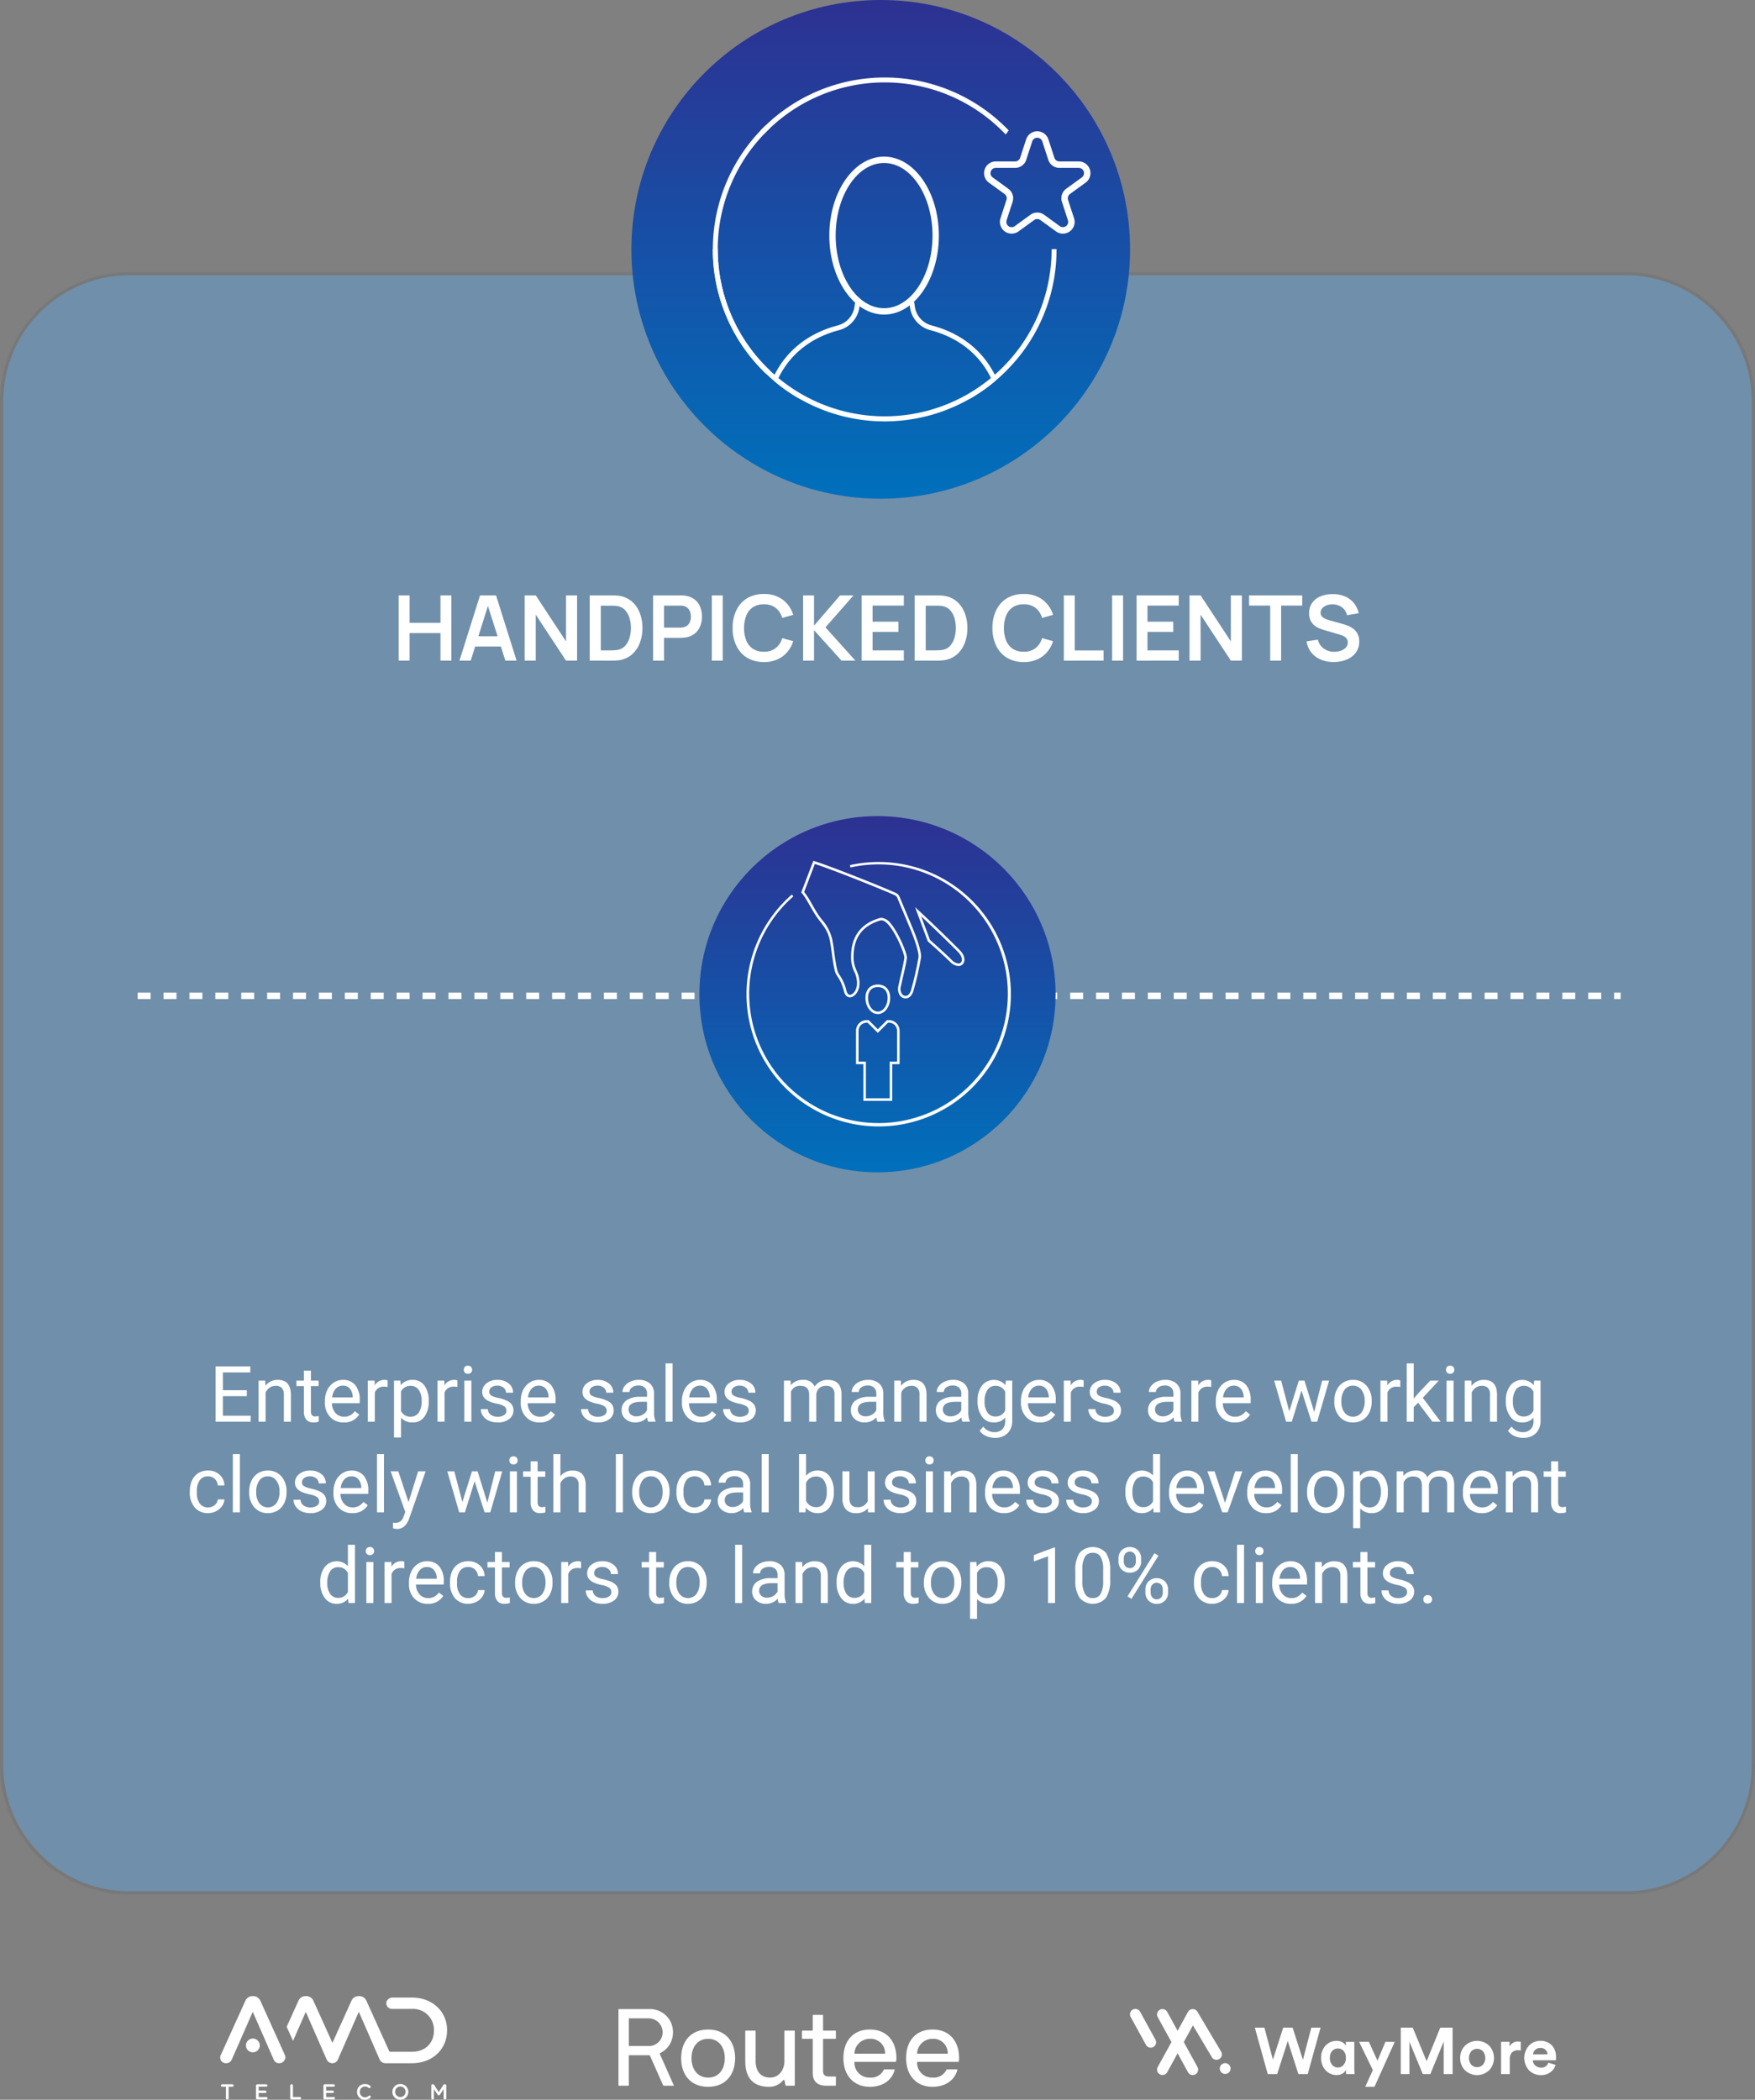 <svg xmlns="http://www.w3.org/2000/svg" xmlns:xlink="http://www.w3.org/1999/xlink" width="542" height="648.377" viewBox="0 0 542 648.377"><rect x="0" y="0" width="542" height="648.377" fill="#808080" stroke="none"/><defs><linearGradient id="a" x1="0.5" x2="0.5" y2="1" gradientUnits="objectBoundingBox"><stop offset="0" stop-color="#2d3191"></stop><stop offset="0.1" stop-color="#293796"></stop><stop offset="0.2" stop-color="#243d9a"></stop><stop offset="0.3" stop-color="#20449e"></stop><stop offset="0.4" stop-color="#1b4aa2"></stop><stop offset="0.5" stop-color="#1650a7"></stop><stop offset="0.6" stop-color="#1257ab"></stop><stop offset="0.7" stop-color="#0d5daf"></stop><stop offset="0.8" stop-color="#0964b3"></stop><stop offset="0.9" stop-color="#046ab7"></stop><stop offset="1" stop-color="#0070bc"></stop></linearGradient><clipPath id="c"><rect width="70.066" height="32" fill="#fff"></rect></clipPath></defs><g transform="translate(-369 -17783)"><g opacity="0.497"><rect width="542" height="501" rx="40" transform="translate(369 17867)" fill="#619ed6"></rect><path d="M40,1A38.967,38.967,0,0,0,1,40V461a38.967,38.967,0,0,0,39,39H502a38.967,38.967,0,0,0,39-39V40A38.967,38.967,0,0,0,502,1H40m0-1H502a40,40,0,0,1,40,40V461a40,40,0,0,1-40,40H40A40,40,0,0,1,0,461V40A40,40,0,0,1,40,0Z" transform="translate(369 17867)" fill="#707070"></path></g><g transform="translate(286 -93)"><circle cx="77" cy="77" r="77" transform="translate(278 17876)" fill="url(#a)"></circle><g transform="translate(303.143 17899.928)"><path d="M76.057,117.109l-.189,1.377a7.025,7.025,0,0,1-5.276,5.754c-8.864,2.354-15.563,7.606-19.4,15.2-.072.143-.144.287-.213.43a1.5,1.5,0,0,0,.143,1.55,53.05,53.05,0,0,0,8.021,5.572c-.1-.091-.211-.182-.315-.273-.469-.411-.947-.817-1.424-1.223a32.96,32.96,0,0,1-5.057-4.962c.013-.026.024-.052.039-.076,3.6-7.379,10.036-12.479,18.6-14.753a8.54,8.54,0,0,0,6.393-7.016l.189-1.381a1.511,1.511,0,0,0-.519-1.355m16.3,0a1.5,1.5,0,0,0-.519,1.34l.189,1.4a8.539,8.539,0,0,0,6.395,7.016c8.563,2.276,15,7.379,18.606,14.744.011.022.022.046.032.068a32.561,32.561,0,0,1-5.068,4.983c-.475.4-.951.808-1.42,1.219-.107.093-.213.185-.32.276a52.921,52.921,0,0,0,8.035-5.579,1.5,1.5,0,0,0,.137-1.546c-.07-.143-.141-.287-.213-.43-3.839-7.6-10.538-12.848-19.4-15.2a7.027,7.027,0,0,1-5.276-5.754l-.189-1.375" transform="translate(-32.124 -47.655)" fill="#fff"></path><path d="M131.65,82.023V82.1A51.445,51.445,0,0,1,114.1,120.815q-.582.515-1.183,1.01a51.449,51.449,0,0,1-65.635.009q-.606-.5-1.194-1.018A51.444,51.444,0,0,1,28.543,82.1v-.079h-1.52V82.1a52.714,52.714,0,0,0,15.545,37.527q1.667,1.668,3.452,3.166a52.942,52.942,0,0,0,68.158,0q1.782-1.5,3.446-3.163A52.717,52.717,0,0,0,133.17,82.1v-.079Zm-14.025-37.45a53.073,53.073,0,0,0-75.056,0c-.266.265-.528.532-.784.8.321.415.627.838.918,1.275a51.472,51.472,0,0,1,74.787,0c.291-.437.6-.86.919-1.275-.257-.27-.519-.537-.784-.8" transform="translate(-27.023 -29.028)" fill="#fff"></path><path d="M42.568,48.6a53.071,53.071,0,0,0,0,75.056c.265.266.532.528.8.784.414-.321.838-.627,1.274-.918a51.472,51.472,0,0,1,0-74.787c-.437-.292-.86-.6-1.274-.919-.27.256-.537.519-.8.783" transform="translate(-27.023 -33.054)" fill="#fff"></path><path d="M89.723,108.9c-9.328,0-16.918-10.94-16.918-24.387S80.4,60.127,89.723,60.127s16.917,10.94,16.917,24.388S99.051,108.9,89.723,108.9m0-46.811c-8.246,0-14.954,10.06-14.954,22.424s6.708,22.423,14.954,22.423,14.953-10.059,14.953-22.423S97.968,62.091,89.723,62.091" transform="translate(-36.833 -35.692)" fill="#fff"></path><path d="M157.982,81.783a3.607,3.607,0,0,1-2.128-.7l-4.831-3.509a1.624,1.624,0,0,0-1.915,0l-4.831,3.509a3.621,3.621,0,0,1-5.572-4.048l1.846-5.678a1.626,1.626,0,0,0-.592-1.821l-4.831-3.509a3.621,3.621,0,0,1,2.128-6.55h5.971a1.624,1.624,0,0,0,1.549-1.125l1.845-5.678a3.621,3.621,0,0,1,6.887,0l1.844,5.678a1.625,1.625,0,0,0,1.549,1.125h5.971A3.621,3.621,0,0,1,165,66.022l-4.831,3.509a1.625,1.625,0,0,0-.592,1.821l1.846,5.678a3.567,3.567,0,0,1-1.316,4.048,3.608,3.608,0,0,1-2.128.7m-7.916-6.519a3.616,3.616,0,0,1,2.129.694l4.831,3.51a1.629,1.629,0,0,0,2.506-1.822l-1.844-5.678A3.61,3.61,0,0,1,159,67.919l4.831-3.508a1.629,1.629,0,0,0-.958-2.946H156.9a3.613,3.613,0,0,1-3.444-2.5l-1.844-5.678a1.629,1.629,0,0,0-3.1,0l-1.845,5.678a3.612,3.612,0,0,1-3.444,2.5h-5.971a1.629,1.629,0,0,0-.957,2.946l4.831,3.508a3.613,3.613,0,0,1,1.315,4.049L140.6,77.646a1.629,1.629,0,0,0,2.506,1.822l4.83-3.51a3.612,3.612,0,0,1,2.128-.694" transform="translate(-49.867 -33.558)" fill="#fff"></path></g></g><path d="M458,1h-2V-1h2Zm-6,0h-4V-1h4Zm-8,0h-4V-1h4Zm-8,0h-4V-1h4Zm-8,0h-4V-1h4Zm-8,0h-4V-1h4Zm-8,0h-4V-1h4Zm-8,0h-4V-1h4Zm-8,0h-4V-1h4Zm-8,0h-4V-1h4Zm-8,0h-4V-1h4Zm-8,0h-4V-1h4Zm-8,0h-4V-1h4Zm-8,0h-4V-1h4Zm-8,0h-4V-1h4Zm-8,0h-4V-1h4Zm-8,0h-4V-1h4Zm-8,0h-4V-1h4Zm-8,0h-4V-1h4Zm-8,0h-4V-1h4Zm-8,0h-4V-1h4Zm-8,0h-4V-1h4Zm-8,0h-4V-1h4Zm-8,0h-4V-1h4Zm-8,0h-4V-1h4Zm-8,0h-4V-1h4Zm-8,0h-4V-1h4Zm-8,0h-4V-1h4Zm-8,0h-4V-1h4Zm-8,0h-4V-1h4Zm-8,0h-4V-1h4Zm-8,0h-4V-1h4Zm-8,0h-4V-1h4Zm-8,0h-4V-1h4Zm-8,0h-4V-1h4Zm-8,0h-4V-1h4Zm-8,0h-4V-1h4Zm-8,0h-4V-1h4Zm-8,0h-4V-1h4Zm-8,0h-4V-1h4Zm-8,0h-4V-1h4Zm-8,0h-4V-1h4Zm-8,0h-4V-1h4Zm-8,0h-4V-1h4Zm-8,0h-4V-1h4Zm-8,0H96V-1h4ZM92,1H88V-1h4ZM84,1H80V-1h4ZM76,1H72V-1h4ZM68,1H64V-1h4ZM60,1H56V-1h4ZM52,1H48V-1h4ZM44,1H40V-1h4ZM36,1H32V-1h4ZM28,1H24V-1h4ZM20,1H16V-1h4ZM12,1H8V-1h4ZM4,1H0V-1H4Z" transform="translate(411.5 18090.5)" fill="#fff"></path><circle cx="55" cy="55" r="55" transform="translate(585 18035)" fill="url(#a)"></circle><g transform="translate(599.542 18048.807)"><path d="M53.761,51.926c-2.11,0-3.819,1.357-3.819,4.124s1.709,5.012,3.819,5.012,3.816-2.245,3.816-5.012-1.709-4.124-3.816-4.124m0,.784c1.9,0,3.032,1.248,3.032,3.34,0,2.331-1.361,4.228-3.032,4.228s-3.035-1.9-3.035-4.228c0-2.091,1.135-3.34,3.035-3.34" transform="translate(-13.205 -13.73)" fill="#fff"></path><path d="M56.154,66.879h-.62L52.712,69.7,49.89,66.879h-.622a3.29,3.29,0,0,0-3.29,3.289v10.3h2.269V91.807h8.927V80.469h2.27v-10.3a3.291,3.291,0,0,0-3.291-3.289m0,.784a2.508,2.508,0,0,1,2.507,2.5v9.517h-2.27V91.023H49.032V79.685H46.763V70.168a2.508,2.508,0,0,1,2.505-2.5h.3l2.593,2.591.554.554.555-.554,2.592-2.591Z" transform="translate(-12.157 -17.683)" fill="#fff"></path><path d="M70.764,19.452,74.7,30.01c2.238,1.985,4.789,4.291,6.862,6.309a3.912,3.912,0,0,0,2.609,1.309c1.915,0,2.757-2.511.456-4.851-2.619-2.664-9.33-9.183-13.864-13.325m1.886,2.815c4.249,3.978,9.255,8.859,11.419,11.06,1.177,1.2,1.3,2.312,1.057,2.9a.973.973,0,0,1-.954.613,3.233,3.233,0,0,1-2.063-1.086c-1.723-1.678-3.93-3.709-6.742-6.2Z" transform="translate(-18.71 -5.143)" fill="#fff"></path><path d="M26.712,0l-3.74,9.786c1.234,1.21,2.472,3.894,4.377,6.915,1.568,2.487,3.8,4.227,4.494,8.029.544,2.981.776,6.123,1.479,9.134.465,1.995,1.68,2.03,2.867,6.489.335,1.259,1.041,1.8,1.81,1.8,1.384,0,2.973-1.764,2.973-4.3,0-3.71-1.784-4.133-1.826-8.005-.071-6.462,3.09-9.9,8.239-11.423a1.259,1.259,0,0,1,.358-.051c3.045,0,7.252,10.482,7.086,11.592-.371,2.472-1.248,5.78-1.851,8.673-.492,2.363.816,3.854,2.208,3.854.981,0,2-.737,2.47-2.428a96.489,96.489,0,0,0,2.308-10.156c.255-1.526-1.153-5.713-2.583-9.157L53.3,11a2.287,2.287,0,0,0-1.017-1.047C46.76,7.488,30.961,1.246,26.712,0m.47.966c5.072,1.63,19.749,7.456,24.788,9.7a1.524,1.524,0,0,1,.611.633l4.078,9.757c1.7,4.1,2.72,7.61,2.533,8.728A96.142,96.142,0,0,1,56.9,39.864c-.321,1.161-.961,1.853-1.714,1.853a1.373,1.373,0,0,1-1.048-.539,2.732,2.732,0,0,1-.392-2.371c.217-1.043.475-2.16.725-3.24.439-1.9.894-3.872,1.134-5.476.2-1.319-2.589-7.942-5.012-10.756A4.007,4.007,0,0,0,47.745,17.6a2.058,2.058,0,0,0-.58.083c-5.909,1.743-8.871,5.843-8.8,12.184a10.177,10.177,0,0,0,1,4.378,7.971,7.971,0,0,1,.828,3.62c0,2.144-1.3,3.512-2.189,3.512-.633,0-.931-.765-1.053-1.221a14.568,14.568,0,0,0-2.068-4.806,4.761,4.761,0,0,1-.792-1.66c-.41-1.755-.663-3.6-.907-5.379-.168-1.225-.341-2.492-.564-3.716a13.746,13.746,0,0,0-3.2-6.365c-.5-.652-.978-1.267-1.4-1.941-.677-1.074-1.28-2.124-1.811-3.051a25.306,25.306,0,0,0-2.322-3.622Z" transform="translate(-6.074 0)" fill="#fff"></path><path d="M40.825,82.152A40.826,40.826,0,0,1,14,10.551l.483.555A39.94,39.94,0,1,0,32.1,2.188l-.16-.719a40.83,40.83,0,1,1,8.885,80.682" transform="translate(0 -0.132)" fill="#fff"></path></g><path d="M86.118,30V9.84h3.374v8.484H99.04V9.84h3.36V30H99.04V21.488H89.492V30Zm18.774,0,6.356-20.16h4.942L122.546,30h-3.472l-5.768-18.088h.756L108.364,30Zm3.542-4.368v-3.15h10.584v3.15ZM125.038,30V9.84h3.416l9.352,14.21V9.84h3.416V30h-3.416l-9.352-14.21V30Zm20.076,0V9.84h6.426q.252,0,1,.014a14.423,14.423,0,0,1,1.449.1,7.673,7.673,0,0,1,4.053,1.7,8.746,8.746,0,0,1,2.513,3.549,12.7,12.7,0,0,1,.854,4.718,12.7,12.7,0,0,1-.854,4.718,8.746,8.746,0,0,1-2.513,3.549,7.673,7.673,0,0,1-4.053,1.7,14.006,14.006,0,0,1-1.442.1q-.756.014-1.008.014Zm3.43-3.178h3q.42,0,1.071-.028a7.874,7.874,0,0,0,1.155-.126,3.987,3.987,0,0,0,2.324-1.274,6.336,6.336,0,0,0,1.323-2.45,11.034,11.034,0,0,0-.007-6.1,6.11,6.11,0,0,0-1.337-2.422,4.072,4.072,0,0,0-2.3-1.246,6.3,6.3,0,0,0-1.155-.133q-.651-.021-1.071-.021h-3ZM164.7,30V9.84h8.33q.294,0,.756.021a6.567,6.567,0,0,1,.854.091,6.066,6.066,0,0,1,2.891,1.162,5.4,5.4,0,0,1,1.694,2.261,8,8,0,0,1,.553,3.031,7.877,7.877,0,0,1-.56,3.017,5.457,5.457,0,0,1-1.7,2.261,6.051,6.051,0,0,1-2.877,1.162q-.392.056-.861.084t-.749.028h-4.956V30Zm3.374-10.192h4.816q.28,0,.63-.028a3.3,3.3,0,0,0,.644-.112,2.577,2.577,0,0,0,1.323-.742,3.11,3.11,0,0,0,.686-1.2,4.537,4.537,0,0,0,.2-1.316,4.607,4.607,0,0,0-.2-1.323,3.1,3.1,0,0,0-.686-1.211,2.577,2.577,0,0,0-1.323-.742,3,3,0,0,0-.644-.1q-.35-.021-.63-.021h-4.816ZM182.83,30V9.84H186.2V30Zm16.072.42a9.715,9.715,0,0,1-5.18-1.323,8.7,8.7,0,0,1-3.311-3.689,12.366,12.366,0,0,1-1.155-5.488,12.366,12.366,0,0,1,1.155-5.488,8.7,8.7,0,0,1,3.311-3.689A9.715,9.715,0,0,1,198.9,9.42a9.411,9.411,0,0,1,5.81,1.743,9.165,9.165,0,0,1,3.262,4.7l-3.4.938a5.965,5.965,0,0,0-2-3.087A5.755,5.755,0,0,0,198.9,12.6a5.921,5.921,0,0,0-3.381.91,5.534,5.534,0,0,0-2.03,2.555,10.235,10.235,0,0,0-.693,3.857,10.063,10.063,0,0,0,.679,3.857,5.518,5.518,0,0,0,2.037,2.555,5.955,5.955,0,0,0,3.388.91,5.731,5.731,0,0,0,3.668-1.12,6,6,0,0,0,2-3.08l3.4.938a9.165,9.165,0,0,1-3.262,4.7A9.411,9.411,0,0,1,198.9,30.42ZM211.026,30V9.84H214.4v9.352l8.05-9.352h4.144l-8.666,9.884L227.182,30H222.9l-8.5-9.408V30Zm18.088,0V9.84h13.02V13h-9.646v4.97h7.966v3.164h-7.966v5.7h9.646V30Zm16.352,0V9.84h6.426q.252,0,1,.014a14.423,14.423,0,0,1,1.449.1,7.673,7.673,0,0,1,4.053,1.7,8.747,8.747,0,0,1,2.513,3.549,12.7,12.7,0,0,1,.854,4.718,12.7,12.7,0,0,1-.854,4.718,8.747,8.747,0,0,1-2.513,3.549,7.673,7.673,0,0,1-4.053,1.7,14.006,14.006,0,0,1-1.442.1q-.756.014-1.008.014Zm3.43-3.178h3q.42,0,1.071-.028a7.874,7.874,0,0,0,1.155-.126,3.987,3.987,0,0,0,2.324-1.274,6.336,6.336,0,0,0,1.323-2.45,11.034,11.034,0,0,0-.007-6.1,6.111,6.111,0,0,0-1.337-2.422,4.072,4.072,0,0,0-2.3-1.246,6.3,6.3,0,0,0-1.155-.133q-.651-.021-1.071-.021h-3Zm30.254,3.6a9.715,9.715,0,0,1-5.18-1.323,8.7,8.7,0,0,1-3.311-3.689A12.366,12.366,0,0,1,269.5,19.92a12.366,12.366,0,0,1,1.155-5.488,8.7,8.7,0,0,1,3.311-3.689,9.715,9.715,0,0,1,5.18-1.323,9.411,9.411,0,0,1,5.81,1.743,9.165,9.165,0,0,1,3.262,4.7l-3.4.938a5.965,5.965,0,0,0-2-3.087A5.755,5.755,0,0,0,279.15,12.6a5.921,5.921,0,0,0-3.381.91,5.534,5.534,0,0,0-2.03,2.555,10.236,10.236,0,0,0-.693,3.857,10.063,10.063,0,0,0,.679,3.857,5.518,5.518,0,0,0,2.037,2.555,5.955,5.955,0,0,0,3.388.91,5.731,5.731,0,0,0,3.668-1.12,6,6,0,0,0,2-3.08l3.4.938a9.165,9.165,0,0,1-3.262,4.7A9.411,9.411,0,0,1,279.15,30.42Zm12.4-.42V9.84h3.374v17h8.9V30Zm14.91,0V9.84h3.374V30Zm7.546,0V9.84h13.02V13h-9.646v4.97h7.966v3.164h-7.966v5.7h9.646V30Zm16.352,0V9.84h3.416l9.352,14.21V9.84h3.416V30H343.13l-9.352-14.21V30Zm24.92,0V13h-6.524V9.84H365.18V13h-6.524V30Zm19.572.42a9.892,9.892,0,0,1-3.983-.77,7.439,7.439,0,0,1-2.912-2.2,7.137,7.137,0,0,1-1.449-3.409l3.5-.532a4.63,4.63,0,0,0,1.841,2.772,5.444,5.444,0,0,0,3.213.98,6.055,6.055,0,0,0,2.03-.336,3.767,3.767,0,0,0,1.547-.98,2.245,2.245,0,0,0,.6-1.582,2.11,2.11,0,0,0-.14-.777,1.9,1.9,0,0,0-.413-.637,2.888,2.888,0,0,0-.7-.511,5.237,5.237,0,0,0-.987-.4l-5.208-1.54a13.283,13.283,0,0,1-1.449-.525,5.812,5.812,0,0,1-1.47-.91,4.453,4.453,0,0,1-1.134-1.484,5.064,5.064,0,0,1-.441-2.233,5.313,5.313,0,0,1,.987-3.269,5.947,5.947,0,0,1,2.66-1.981,9.888,9.888,0,0,1,3.717-.644,9.5,9.5,0,0,1,3.7.707,7.084,7.084,0,0,1,2.716,2.009,7.722,7.722,0,0,1,1.54,3.178l-3.626.63a4.024,4.024,0,0,0-.861-1.813,4.155,4.155,0,0,0-1.554-1.141,5.286,5.286,0,0,0-1.953-.42,5.187,5.187,0,0,0-1.869.3,3.366,3.366,0,0,0-1.386.9,2,2,0,0,0-.525,1.372,1.681,1.681,0,0,0,.448,1.211,3.19,3.19,0,0,0,1.113.742,10.944,10.944,0,0,0,1.351.455l3.612,1.008q.742.2,1.666.532a7.573,7.573,0,0,1,1.778.938,4.765,4.765,0,0,1,1.407,1.582,5.025,5.025,0,0,1,.553,2.492,5.615,5.615,0,0,1-.651,2.751,5.823,5.823,0,0,1-1.757,1.967,8.012,8.012,0,0,1-2.527,1.176A11.137,11.137,0,0,1,374.854,30.42Z" transform="translate(406 17957)" fill="#fff"></path><path d="M45.227,17.113H37.832V23.16h8.59V25H35.582V7.938H46.305V9.789H37.832v5.484h7.395ZM50.91,12.32l.07,1.594a4.621,4.621,0,0,1,3.8-1.828q4.02,0,4.055,4.535V25H56.664V16.609a2.919,2.919,0,0,0-.627-2.027,2.512,2.512,0,0,0-1.916-.656,3.129,3.129,0,0,0-1.852.563,3.82,3.82,0,0,0-1.242,1.477V25H48.859V12.32ZM65.019,9.25v3.07h2.367V14H65.019v7.863A1.756,1.756,0,0,0,65.335,23a1.333,1.333,0,0,0,1.078.381,5.249,5.249,0,0,0,1.031-.141V25a6.285,6.285,0,0,1-1.664.234,2.7,2.7,0,0,1-2.191-.879,3.776,3.776,0,0,1-.738-2.5V14H60.542V12.32h2.309V9.25ZM75.155,25.234a5.54,5.54,0,0,1-4.2-1.693,6.285,6.285,0,0,1-1.617-4.529v-.4a7.609,7.609,0,0,1,.721-3.369,5.622,5.622,0,0,1,2.016-2.32,5.068,5.068,0,0,1,2.807-.838,4.749,4.749,0,0,1,3.844,1.629A7.053,7.053,0,0,1,80.1,18.379v.9H71.51a4.507,4.507,0,0,0,1.1,3.029,3.444,3.444,0,0,0,2.666,1.154A3.776,3.776,0,0,0,77.217,23a4.888,4.888,0,0,0,1.395-1.242l1.324,1.031A5.325,5.325,0,0,1,75.155,25.234Zm-.27-11.367a2.892,2.892,0,0,0-2.2.955,4.642,4.642,0,0,0-1.1,2.678h6.352v-.164a4.129,4.129,0,0,0-.891-2.561A2.723,2.723,0,0,0,74.885,13.867Zm13.828.4a6.5,6.5,0,0,0-1.066-.082A2.857,2.857,0,0,0,84.752,16v9H82.584V12.32h2.109l.035,1.465a3.376,3.376,0,0,1,3.023-1.7,2.215,2.215,0,0,1,.961.164ZM101.392,18.8a7.592,7.592,0,0,1-1.324,4.664,4.244,4.244,0,0,1-3.586,1.77,4.65,4.65,0,0,1-3.633-1.465v6.105H90.681V12.32h1.98l.105,1.406a4.466,4.466,0,0,1,3.68-1.641,4.324,4.324,0,0,1,3.615,1.723,7.675,7.675,0,0,1,1.33,4.793Zm-2.168-.246a5.6,5.6,0,0,0-.914-3.387A2.945,2.945,0,0,0,95.8,13.926a3.187,3.187,0,0,0-2.953,1.746V21.73a3.193,3.193,0,0,0,2.977,1.734A2.931,2.931,0,0,0,98.3,22.229,6.115,6.115,0,0,0,99.224,18.555Zm11.027-4.289a6.5,6.5,0,0,0-1.066-.082A2.857,2.857,0,0,0,106.29,16v9h-2.168V12.32h2.109l.035,1.465a3.376,3.376,0,0,1,3.023-1.7,2.215,2.215,0,0,1,.961.164ZM114.575,25h-2.168V12.32h2.168ZM112.231,8.957a1.294,1.294,0,0,1,.322-.891,1.21,1.21,0,0,1,.955-.363,1.229,1.229,0,0,1,.961.363,1.28,1.28,0,0,1,.328.891,1.238,1.238,0,0,1-.328.879,1.251,1.251,0,0,1-.961.352,1.232,1.232,0,0,1-.955-.352A1.251,1.251,0,0,1,112.231,8.957ZM125.4,21.637a1.6,1.6,0,0,0-.662-1.365,6.373,6.373,0,0,0-2.309-.838,10.915,10.915,0,0,1-2.613-.844,3.718,3.718,0,0,1-1.43-1.172,2.8,2.8,0,0,1-.463-1.617,3.289,3.289,0,0,1,1.318-2.637,5.149,5.149,0,0,1,3.369-1.078,5.3,5.3,0,0,1,3.5,1.113,3.536,3.536,0,0,1,1.342,2.848h-2.18a1.957,1.957,0,0,0-.756-1.535,2.832,2.832,0,0,0-1.9-.645,2.964,2.964,0,0,0-1.852.516,1.623,1.623,0,0,0-.668,1.348,1.315,1.315,0,0,0,.621,1.184,7.642,7.642,0,0,0,2.244.762,11.693,11.693,0,0,1,2.631.867,3.838,3.838,0,0,1,1.494,1.213,2.982,2.982,0,0,1,.486,1.729,3.245,3.245,0,0,1-1.359,2.725,5.7,5.7,0,0,1-3.527,1.025,6.385,6.385,0,0,1-2.7-.539,4.384,4.384,0,0,1-1.834-1.506,3.629,3.629,0,0,1-.662-2.092h2.168a2.245,2.245,0,0,0,.873,1.729,3.387,3.387,0,0,0,2.15.639,3.5,3.5,0,0,0,1.975-.5A1.53,1.53,0,0,0,125.4,21.637Zm10.23,3.6a5.54,5.54,0,0,1-4.2-1.693,6.285,6.285,0,0,1-1.617-4.529v-.4a7.609,7.609,0,0,1,.721-3.369,5.622,5.622,0,0,1,2.016-2.32,5.068,5.068,0,0,1,2.807-.838,4.749,4.749,0,0,1,3.844,1.629,7.053,7.053,0,0,1,1.371,4.664v.9h-8.59a4.507,4.507,0,0,0,1.1,3.029,3.444,3.444,0,0,0,2.666,1.154A3.776,3.776,0,0,0,137.695,23a4.888,4.888,0,0,0,1.395-1.242l1.324,1.031A5.325,5.325,0,0,1,135.632,25.234Zm-.27-11.367a2.892,2.892,0,0,0-2.2.955,4.642,4.642,0,0,0-1.1,2.678h6.352v-.164a4.129,4.129,0,0,0-.891-2.561A2.723,2.723,0,0,0,135.362,13.867Zm21,7.77a1.6,1.6,0,0,0-.662-1.365,6.373,6.373,0,0,0-2.309-.838,10.915,10.915,0,0,1-2.613-.844,3.718,3.718,0,0,1-1.43-1.172,2.8,2.8,0,0,1-.463-1.617,3.289,3.289,0,0,1,1.318-2.637,5.149,5.149,0,0,1,3.369-1.078,5.3,5.3,0,0,1,3.5,1.113,3.536,3.536,0,0,1,1.342,2.848h-2.18a1.957,1.957,0,0,0-.756-1.535,2.832,2.832,0,0,0-1.9-.645,2.964,2.964,0,0,0-1.852.516,1.623,1.623,0,0,0-.668,1.348,1.315,1.315,0,0,0,.621,1.184,7.642,7.642,0,0,0,2.244.762,11.693,11.693,0,0,1,2.631.867,3.838,3.838,0,0,1,1.494,1.213,2.982,2.982,0,0,1,.486,1.729,3.245,3.245,0,0,1-1.359,2.725,5.7,5.7,0,0,1-3.527,1.025,6.385,6.385,0,0,1-2.7-.539,4.384,4.384,0,0,1-1.834-1.506,3.629,3.629,0,0,1-.662-2.092h2.168a2.245,2.245,0,0,0,.873,1.729,3.387,3.387,0,0,0,2.15.639,3.5,3.5,0,0,0,1.975-.5A1.53,1.53,0,0,0,156.361,21.637ZM169.158,25a4.554,4.554,0,0,1-.3-1.336,4.837,4.837,0,0,1-3.609,1.57,4.476,4.476,0,0,1-3.076-1.061,3.431,3.431,0,0,1-1.2-2.689,3.584,3.584,0,0,1,1.506-3.076,7.1,7.1,0,0,1,4.236-1.1h2.109v-1a2.435,2.435,0,0,0-.68-1.811,2.732,2.732,0,0,0-2-.674,3.161,3.161,0,0,0-1.945.586,1.727,1.727,0,0,0-.785,1.418h-2.18A2.992,2.992,0,0,1,161.9,14a4.6,4.6,0,0,1,1.828-1.4,6.15,6.15,0,0,1,2.537-.516,5.013,5.013,0,0,1,3.434,1.1,3.953,3.953,0,0,1,1.289,3.018v5.836a7.135,7.135,0,0,0,.445,2.777V25Zm-3.6-1.652a3.81,3.81,0,0,0,1.934-.527,3.19,3.19,0,0,0,1.324-1.371v-2.6h-1.7q-3.984,0-3.984,2.332a1.974,1.974,0,0,0,.68,1.594A2.612,2.612,0,0,0,165.56,23.348ZM176.716,25h-2.168V7h2.168Zm8.706.234a5.54,5.54,0,0,1-4.2-1.693,6.285,6.285,0,0,1-1.617-4.529v-.4a7.609,7.609,0,0,1,.721-3.369,5.622,5.622,0,0,1,2.016-2.32,5.068,5.068,0,0,1,2.807-.838A4.749,4.749,0,0,1,189,13.715a7.053,7.053,0,0,1,1.371,4.664v.9h-8.59a4.507,4.507,0,0,0,1.1,3.029,3.444,3.444,0,0,0,2.666,1.154A3.776,3.776,0,0,0,187.485,23a4.888,4.888,0,0,0,1.395-1.242l1.324,1.031A5.325,5.325,0,0,1,185.422,25.234Zm-.27-11.367a2.892,2.892,0,0,0-2.2.955,4.642,4.642,0,0,0-1.1,2.678H188.2v-.164a4.129,4.129,0,0,0-.891-2.561A2.723,2.723,0,0,0,185.153,13.867Zm15.081,7.77a1.6,1.6,0,0,0-.662-1.365,6.373,6.373,0,0,0-2.309-.838,10.915,10.915,0,0,1-2.613-.844,3.718,3.718,0,0,1-1.43-1.172,2.8,2.8,0,0,1-.463-1.617,3.289,3.289,0,0,1,1.318-2.637,5.149,5.149,0,0,1,3.369-1.078,5.3,5.3,0,0,1,3.5,1.113,3.536,3.536,0,0,1,1.342,2.848h-2.18a1.957,1.957,0,0,0-.756-1.535,2.832,2.832,0,0,0-1.9-.645,2.964,2.964,0,0,0-1.852.516,1.623,1.623,0,0,0-.668,1.348,1.315,1.315,0,0,0,.621,1.184,7.642,7.642,0,0,0,2.244.762,11.693,11.693,0,0,1,2.631.867,3.838,3.838,0,0,1,1.494,1.213,2.982,2.982,0,0,1,.486,1.729,3.245,3.245,0,0,1-1.359,2.725,5.7,5.7,0,0,1-3.527,1.025,6.385,6.385,0,0,1-2.7-.539,4.384,4.384,0,0,1-1.834-1.506,3.629,3.629,0,0,1-.662-2.092h2.168a2.245,2.245,0,0,0,.873,1.729,3.387,3.387,0,0,0,2.15.639,3.5,3.5,0,0,0,1.975-.5A1.53,1.53,0,0,0,200.234,21.637Zm12.925-9.316.059,1.406a4.683,4.683,0,0,1,3.762-1.641,3.625,3.625,0,0,1,3.621,2.039,4.8,4.8,0,0,1,1.646-1.477,4.863,4.863,0,0,1,2.4-.562q4.172,0,4.242,4.418V25h-2.168V16.633A2.911,2.911,0,0,0,226.1,14.6a2.735,2.735,0,0,0-2.086-.674,2.875,2.875,0,0,0-2,.721,2.924,2.924,0,0,0-.926,1.939V25H218.9V16.691q0-2.766-2.707-2.766a2.9,2.9,0,0,0-2.918,1.816V25h-2.168V12.32ZM239.959,25a4.554,4.554,0,0,1-.3-1.336,4.837,4.837,0,0,1-3.609,1.57,4.476,4.476,0,0,1-3.076-1.061,3.431,3.431,0,0,1-1.2-2.689,3.584,3.584,0,0,1,1.506-3.076,7.1,7.1,0,0,1,4.236-1.1h2.109v-1a2.435,2.435,0,0,0-.68-1.811,2.732,2.732,0,0,0-2-.674,3.161,3.161,0,0,0-1.945.586,1.727,1.727,0,0,0-.785,1.418h-2.18A2.992,2.992,0,0,1,232.7,14a4.6,4.6,0,0,1,1.828-1.4,6.15,6.15,0,0,1,2.537-.516,5.013,5.013,0,0,1,3.434,1.1,3.953,3.953,0,0,1,1.289,3.018v5.836a7.135,7.135,0,0,0,.445,2.777V25Zm-3.6-1.652a3.81,3.81,0,0,0,1.934-.527,3.19,3.19,0,0,0,1.324-1.371v-2.6h-1.7q-3.984,0-3.984,2.332a1.974,1.974,0,0,0,.68,1.594A2.612,2.612,0,0,0,236.361,23.348ZM247.212,12.32l.07,1.594a4.621,4.621,0,0,1,3.8-1.828q4.02,0,4.055,4.535V25h-2.168V16.609a2.919,2.919,0,0,0-.627-2.027,2.512,2.512,0,0,0-1.916-.656,3.129,3.129,0,0,0-1.852.563,3.82,3.82,0,0,0-1.242,1.477V25h-2.168V12.32Zm19,12.68a4.554,4.554,0,0,1-.3-1.336,4.837,4.837,0,0,1-3.609,1.57,4.476,4.476,0,0,1-3.076-1.061,3.431,3.431,0,0,1-1.2-2.689,3.584,3.584,0,0,1,1.506-3.076,7.1,7.1,0,0,1,4.236-1.1h2.109v-1a2.435,2.435,0,0,0-.68-1.811,2.732,2.732,0,0,0-2-.674,3.161,3.161,0,0,0-1.945.586,1.727,1.727,0,0,0-.785,1.418h-2.18A2.992,2.992,0,0,1,258.948,14a4.6,4.6,0,0,1,1.828-1.4,6.15,6.15,0,0,1,2.537-.516,5.013,5.013,0,0,1,3.434,1.1,3.953,3.953,0,0,1,1.289,3.018v5.836a7.135,7.135,0,0,0,.445,2.777V25Zm-3.6-1.652a3.81,3.81,0,0,0,1.934-.527,3.19,3.19,0,0,0,1.324-1.371v-2.6h-1.7q-3.984,0-3.984,2.332a1.974,1.974,0,0,0,.68,1.594A2.612,2.612,0,0,0,262.61,23.348Zm8.285-4.793a7.452,7.452,0,0,1,1.371-4.717,4.727,4.727,0,0,1,7.254-.111l.105-1.406h1.98V24.7a5.158,5.158,0,0,1-1.459,3.879,5.384,5.384,0,0,1-3.92,1.418,6.521,6.521,0,0,1-2.684-.586,4.62,4.62,0,0,1-2-1.605l1.125-1.3a4.239,4.239,0,0,0,3.41,1.723,3.322,3.322,0,0,0,2.467-.891,3.4,3.4,0,0,0,.885-2.508v-1.09a4.456,4.456,0,0,1-3.551,1.5,4.331,4.331,0,0,1-3.6-1.793A7.835,7.835,0,0,1,270.895,18.555Zm2.18.246a5.685,5.685,0,0,0,.879,3.369,2.856,2.856,0,0,0,2.461,1.225,3.176,3.176,0,0,0,3.012-1.863V15.742a3.213,3.213,0,0,0-2.988-1.816,2.882,2.882,0,0,0-2.473,1.23A6.192,6.192,0,0,0,273.074,18.8Zm17.038,6.434a5.54,5.54,0,0,1-4.2-1.693,6.285,6.285,0,0,1-1.617-4.529v-.4a7.609,7.609,0,0,1,.721-3.369,5.622,5.622,0,0,1,2.016-2.32,5.068,5.068,0,0,1,2.807-.838,4.749,4.749,0,0,1,3.844,1.629,7.053,7.053,0,0,1,1.371,4.664v.9h-8.59a4.507,4.507,0,0,0,1.1,3.029,3.444,3.444,0,0,0,2.666,1.154A3.776,3.776,0,0,0,292.175,23a4.888,4.888,0,0,0,1.395-1.242l1.324,1.031A5.325,5.325,0,0,1,290.113,25.234Zm-.27-11.367a2.892,2.892,0,0,0-2.2.955,4.642,4.642,0,0,0-1.1,2.678h6.352v-.164A4.129,4.129,0,0,0,292,14.775,2.723,2.723,0,0,0,289.843,13.867Zm13.828.4a6.5,6.5,0,0,0-1.066-.082A2.857,2.857,0,0,0,299.71,16v9h-2.168V12.32h2.109l.035,1.465a3.376,3.376,0,0,1,3.023-1.7,2.215,2.215,0,0,1,.961.164Zm9.351,7.371a1.6,1.6,0,0,0-.662-1.365,6.373,6.373,0,0,0-2.309-.838,10.915,10.915,0,0,1-2.613-.844,3.718,3.718,0,0,1-1.43-1.172,2.8,2.8,0,0,1-.463-1.617,3.289,3.289,0,0,1,1.318-2.637,5.149,5.149,0,0,1,3.369-1.078,5.3,5.3,0,0,1,3.5,1.113,3.536,3.536,0,0,1,1.342,2.848h-2.18a1.957,1.957,0,0,0-.756-1.535,2.832,2.832,0,0,0-1.9-.645,2.964,2.964,0,0,0-1.852.516,1.623,1.623,0,0,0-.668,1.348,1.315,1.315,0,0,0,.621,1.184,7.642,7.642,0,0,0,2.244.762,11.693,11.693,0,0,1,2.631.867,3.838,3.838,0,0,1,1.494,1.213,2.982,2.982,0,0,1,.486,1.729,3.245,3.245,0,0,1-1.359,2.725,5.7,5.7,0,0,1-3.527,1.025,6.385,6.385,0,0,1-2.7-.539,4.384,4.384,0,0,1-1.834-1.506,3.629,3.629,0,0,1-.662-2.092h2.168a2.245,2.245,0,0,0,.873,1.729,3.387,3.387,0,0,0,2.15.639,3.5,3.5,0,0,0,1.975-.5A1.53,1.53,0,0,0,313.022,21.637ZM331.736,25a4.554,4.554,0,0,1-.3-1.336,4.837,4.837,0,0,1-3.609,1.57,4.476,4.476,0,0,1-3.076-1.061,3.431,3.431,0,0,1-1.2-2.689,3.584,3.584,0,0,1,1.506-3.076,7.1,7.1,0,0,1,4.236-1.1H331.4v-1a2.435,2.435,0,0,0-.68-1.811,2.732,2.732,0,0,0-2-.674,3.161,3.161,0,0,0-1.945.586,1.727,1.727,0,0,0-.785,1.418H323.8A2.992,2.992,0,0,1,324.476,14a4.6,4.6,0,0,1,1.828-1.4,6.15,6.15,0,0,1,2.537-.516,5.013,5.013,0,0,1,3.434,1.1,3.953,3.953,0,0,1,1.289,3.018v5.836a7.135,7.135,0,0,0,.445,2.777V25Zm-3.6-1.652a3.81,3.81,0,0,0,1.934-.527,3.19,3.19,0,0,0,1.324-1.371v-2.6h-1.7q-3.984,0-3.984,2.332a1.974,1.974,0,0,0,.68,1.594A2.612,2.612,0,0,0,328.138,23.348Zm14.929-9.082A6.5,6.5,0,0,0,342,14.184,2.857,2.857,0,0,0,339.106,16v9h-2.168V12.32h2.109l.035,1.465a3.376,3.376,0,0,1,3.023-1.7,2.215,2.215,0,0,1,.961.164Zm7.23,10.969a5.54,5.54,0,0,1-4.2-1.693,6.285,6.285,0,0,1-1.617-4.529v-.4a7.609,7.609,0,0,1,.721-3.369,5.622,5.622,0,0,1,2.016-2.32,5.068,5.068,0,0,1,2.807-.838,4.749,4.749,0,0,1,3.844,1.629,7.053,7.053,0,0,1,1.371,4.664v.9h-8.59a4.507,4.507,0,0,0,1.1,3.029,3.444,3.444,0,0,0,2.666,1.154A3.776,3.776,0,0,0,352.36,23a4.888,4.888,0,0,0,1.395-1.242l1.324,1.031A5.325,5.325,0,0,1,350.3,25.234Zm-.27-11.367a2.892,2.892,0,0,0-2.2.955,4.642,4.642,0,0,0-1.1,2.678h6.352v-.164a4.129,4.129,0,0,0-.891-2.561A2.723,2.723,0,0,0,350.028,13.867Zm24.843,8.145,2.438-9.691h2.168L375.784,25h-1.758l-3.082-9.609-3,9.609h-1.758l-3.68-12.68h2.156l2.5,9.492,2.953-9.492h1.746Zm6.21-3.469a7.489,7.489,0,0,1,.732-3.352,5.464,5.464,0,0,1,2.039-2.3,5.551,5.551,0,0,1,2.982-.809,5.347,5.347,0,0,1,4.189,1.793,6.9,6.9,0,0,1,1.6,4.77V18.8a7.555,7.555,0,0,1-.709,3.322,5.383,5.383,0,0,1-2.027,2.291,5.614,5.614,0,0,1-3.029.82,5.334,5.334,0,0,1-4.178-1.793,6.863,6.863,0,0,1-1.6-4.746Zm2.18.258a5.424,5.424,0,0,0,.979,3.387,3.316,3.316,0,0,0,5.244-.018,5.932,5.932,0,0,0,.973-3.627,5.415,5.415,0,0,0-.99-3.381,3.148,3.148,0,0,0-2.631-1.295,3.113,3.113,0,0,0-2.59,1.277A5.888,5.888,0,0,0,383.26,18.8Zm18.187-4.535a6.5,6.5,0,0,0-1.066-.082A2.857,2.857,0,0,0,397.486,16v9h-2.168V12.32h2.109l.035,1.465a3.376,3.376,0,0,1,3.023-1.7,2.215,2.215,0,0,1,.961.164Zm5.507,4.863L405.6,20.547V25h-2.168V7H405.6V17.887l1.16-1.395L410.7,12.32h2.637l-4.934,5.3L413.915,25h-2.543ZM417.911,25h-2.168V12.32h2.168ZM415.567,8.957a1.294,1.294,0,0,1,.322-.891,1.21,1.21,0,0,1,.955-.363,1.229,1.229,0,0,1,.961.363,1.28,1.28,0,0,1,.328.891,1.238,1.238,0,0,1-.328.879,1.251,1.251,0,0,1-.961.352,1.232,1.232,0,0,1-.955-.352A1.251,1.251,0,0,1,415.567,8.957Zm7.839,3.363.07,1.594a4.621,4.621,0,0,1,3.8-1.828q4.02,0,4.055,4.535V25H429.16V16.609a2.919,2.919,0,0,0-.627-2.027,2.512,2.512,0,0,0-1.916-.656,3.129,3.129,0,0,0-1.852.563,3.82,3.82,0,0,0-1.242,1.477V25h-2.168V12.32Zm10.652,6.234a7.452,7.452,0,0,1,1.371-4.717,4.727,4.727,0,0,1,7.254-.111l.105-1.406h1.98V24.7a5.158,5.158,0,0,1-1.459,3.879,5.384,5.384,0,0,1-3.92,1.418,6.521,6.521,0,0,1-2.684-.586,4.62,4.62,0,0,1-2-1.605l1.125-1.3a4.239,4.239,0,0,0,3.41,1.723,3.322,3.322,0,0,0,2.467-.891,3.4,3.4,0,0,0,.885-2.508v-1.09a4.456,4.456,0,0,1-3.551,1.5,4.331,4.331,0,0,1-3.6-1.793A7.835,7.835,0,0,1,434.058,18.555Zm2.18.246a5.685,5.685,0,0,0,.879,3.369,2.856,2.856,0,0,0,2.461,1.225,3.176,3.176,0,0,0,3.012-1.863V15.742a3.213,3.213,0,0,0-2.988-1.816,2.882,2.882,0,0,0-2.473,1.23A6.192,6.192,0,0,0,436.238,18.8ZM33.268,51.465a3.123,3.123,0,0,0,2.027-.7A2.474,2.474,0,0,0,36.257,49h2.051a3.931,3.931,0,0,1-.75,2.074,4.94,4.94,0,0,1-1.846,1.57,5.326,5.326,0,0,1-2.443.586,5.223,5.223,0,0,1-4.119-1.729,6.884,6.884,0,0,1-1.529-4.729v-.363a7.634,7.634,0,0,1,.68-3.293,5.177,5.177,0,0,1,1.951-2.238,5.543,5.543,0,0,1,3.006-.8A5.085,5.085,0,0,1,36.8,41.363a4.565,4.565,0,0,1,1.506,3.316H36.257a2.988,2.988,0,0,0-.932-2.021,2.9,2.9,0,0,0-2.068-.791A3.034,3.034,0,0,0,30.7,43.057a5.586,5.586,0,0,0-.908,3.439v.41a5.475,5.475,0,0,0,.9,3.375A3.049,3.049,0,0,0,33.268,51.465ZM43.077,53H40.909V35h2.168Zm2.871-6.457a7.489,7.489,0,0,1,.732-3.352,5.464,5.464,0,0,1,2.039-2.3,5.551,5.551,0,0,1,2.982-.809,5.347,5.347,0,0,1,4.189,1.793,6.9,6.9,0,0,1,1.6,4.77V46.8a7.555,7.555,0,0,1-.709,3.322,5.383,5.383,0,0,1-2.027,2.291,5.614,5.614,0,0,1-3.029.82,5.334,5.334,0,0,1-4.178-1.793,6.863,6.863,0,0,1-1.6-4.746Zm2.18.258a5.424,5.424,0,0,0,.979,3.387,3.316,3.316,0,0,0,5.244-.018,5.932,5.932,0,0,0,.973-3.627,5.415,5.415,0,0,0-.99-3.381A3.148,3.148,0,0,0,51.7,41.867a3.113,3.113,0,0,0-2.59,1.277A5.888,5.888,0,0,0,48.127,46.8Zm19.441,2.836a1.6,1.6,0,0,0-.662-1.365,6.373,6.373,0,0,0-2.309-.838,10.915,10.915,0,0,1-2.613-.844,3.718,3.718,0,0,1-1.43-1.172,2.8,2.8,0,0,1-.463-1.617,3.289,3.289,0,0,1,1.318-2.637,5.149,5.149,0,0,1,3.369-1.078,5.3,5.3,0,0,1,3.5,1.113,3.536,3.536,0,0,1,1.342,2.848h-2.18a1.957,1.957,0,0,0-.756-1.535,2.832,2.832,0,0,0-1.9-.645,2.964,2.964,0,0,0-1.852.516,1.623,1.623,0,0,0-.668,1.348,1.315,1.315,0,0,0,.621,1.184,7.642,7.642,0,0,0,2.244.762,11.693,11.693,0,0,1,2.631.867,3.838,3.838,0,0,1,1.494,1.213,2.982,2.982,0,0,1,.486,1.729,3.245,3.245,0,0,1-1.359,2.725,5.7,5.7,0,0,1-3.527,1.025,6.385,6.385,0,0,1-2.7-.539,4.384,4.384,0,0,1-1.834-1.506,3.629,3.629,0,0,1-.662-2.092h2.168a2.245,2.245,0,0,0,.873,1.729,3.387,3.387,0,0,0,2.15.639,3.5,3.5,0,0,0,1.975-.5A1.53,1.53,0,0,0,67.568,49.637Zm10.23,3.6a5.54,5.54,0,0,1-4.2-1.693,6.285,6.285,0,0,1-1.617-4.529v-.4a7.609,7.609,0,0,1,.721-3.369,5.622,5.622,0,0,1,2.016-2.32,5.068,5.068,0,0,1,2.807-.838,4.749,4.749,0,0,1,3.844,1.629,7.053,7.053,0,0,1,1.371,4.664v.9h-8.59a4.507,4.507,0,0,0,1.1,3.029,3.444,3.444,0,0,0,2.666,1.154A3.776,3.776,0,0,0,79.86,51a4.888,4.888,0,0,0,1.395-1.242l1.324,1.031A5.325,5.325,0,0,1,77.8,53.234Zm-.27-11.367a2.892,2.892,0,0,0-2.2.955,4.642,4.642,0,0,0-1.1,2.678h6.352v-.164a4.129,4.129,0,0,0-.891-2.561A2.723,2.723,0,0,0,77.528,41.867ZM87.582,53H85.414V35h2.168Zm7.593-3.176,2.953-9.5h2.32l-5.1,14.637q-1.184,3.164-3.762,3.164l-.41-.035-.809-.152V56.176l.586.047a2.885,2.885,0,0,0,1.717-.445,3.223,3.223,0,0,0,1.014-1.629l.48-1.289L89.644,40.32h2.367Zm24.327.188,2.438-9.691h2.168L120.416,53h-1.758l-3.082-9.609-3,9.609h-1.758l-3.68-12.68H109.3l2.5,9.492,2.953-9.492h1.746ZM128.642,53h-2.168V40.32h2.168ZM126.3,36.957a1.294,1.294,0,0,1,.322-.891,1.21,1.21,0,0,1,.955-.363,1.229,1.229,0,0,1,.961.363,1.28,1.28,0,0,1,.328.891,1.238,1.238,0,0,1-.328.879,1.251,1.251,0,0,1-.961.352,1.232,1.232,0,0,1-.955-.352A1.251,1.251,0,0,1,126.3,36.957Zm8.73.293v3.07H137.4V42h-2.367v7.863A1.756,1.756,0,0,0,135.345,51a1.333,1.333,0,0,0,1.078.381,5.249,5.249,0,0,0,1.031-.141V53a6.285,6.285,0,0,1-1.664.234,2.7,2.7,0,0,1-2.191-.879,3.776,3.776,0,0,1-.738-2.5V42h-2.309V40.32h2.309V37.25Zm7.042,4.605a4.609,4.609,0,0,1,3.75-1.77q4.02,0,4.055,4.535V53h-2.168V44.609a2.919,2.919,0,0,0-.627-2.027,2.512,2.512,0,0,0-1.916-.656,3.129,3.129,0,0,0-1.852.563,3.82,3.82,0,0,0-1.242,1.477V53H139.9V35h2.168ZM161.371,53H159.2V35h2.168Zm2.871-6.457a7.489,7.489,0,0,1,.732-3.352,5.464,5.464,0,0,1,2.039-2.3,5.551,5.551,0,0,1,2.982-.809,5.347,5.347,0,0,1,4.189,1.793,6.9,6.9,0,0,1,1.6,4.77V46.8a7.555,7.555,0,0,1-.709,3.322,5.383,5.383,0,0,1-2.027,2.291,5.614,5.614,0,0,1-3.029.82,5.334,5.334,0,0,1-4.178-1.793,6.863,6.863,0,0,1-1.6-4.746Zm2.18.258a5.424,5.424,0,0,0,.979,3.387,3.316,3.316,0,0,0,5.244-.018,5.932,5.932,0,0,0,.973-3.627,5.415,5.415,0,0,0-.99-3.381,3.148,3.148,0,0,0-2.631-1.295,3.113,3.113,0,0,0-2.59,1.277A5.888,5.888,0,0,0,166.421,46.8Zm17.144,4.664a3.123,3.123,0,0,0,2.027-.7A2.474,2.474,0,0,0,186.553,49H188.6a3.931,3.931,0,0,1-.75,2.074,4.94,4.94,0,0,1-1.846,1.57,5.326,5.326,0,0,1-2.443.586,5.223,5.223,0,0,1-4.119-1.729,6.884,6.884,0,0,1-1.529-4.729v-.363a7.634,7.634,0,0,1,.68-3.293,5.177,5.177,0,0,1,1.951-2.238,5.543,5.543,0,0,1,3.006-.8,5.085,5.085,0,0,1,3.545,1.277A4.565,4.565,0,0,1,188.6,44.68h-2.051a2.988,2.988,0,0,0-.932-2.021,2.9,2.9,0,0,0-2.068-.791,3.034,3.034,0,0,0-2.561,1.189,5.586,5.586,0,0,0-.908,3.439v.41a5.475,5.475,0,0,0,.9,3.375A3.049,3.049,0,0,0,183.565,51.465ZM198.845,53a4.554,4.554,0,0,1-.3-1.336,4.837,4.837,0,0,1-3.609,1.57,4.476,4.476,0,0,1-3.076-1.061,3.431,3.431,0,0,1-1.2-2.689,3.584,3.584,0,0,1,1.506-3.076,7.1,7.1,0,0,1,4.236-1.1h2.109v-1a2.435,2.435,0,0,0-.68-1.811,2.732,2.732,0,0,0-2-.674,3.161,3.161,0,0,0-1.945.586,1.727,1.727,0,0,0-.785,1.418h-2.18A2.992,2.992,0,0,1,191.586,42a4.6,4.6,0,0,1,1.828-1.4,6.15,6.15,0,0,1,2.537-.516,5.013,5.013,0,0,1,3.434,1.1,3.953,3.953,0,0,1,1.289,3.018v5.836a7.135,7.135,0,0,0,.445,2.777V53Zm-3.6-1.652a3.81,3.81,0,0,0,1.934-.527,3.19,3.19,0,0,0,1.324-1.371v-2.6h-1.7q-3.984,0-3.984,2.332a1.974,1.974,0,0,0,.68,1.594A2.612,2.612,0,0,0,195.248,51.348ZM206.4,53h-2.168V35H206.4Zm20.1-6.2a7.539,7.539,0,0,1-1.336,4.67,4.269,4.269,0,0,1-3.586,1.764,4.42,4.42,0,0,1-3.715-1.7L217.758,53h-1.992V35h2.168v6.715a4.4,4.4,0,0,1,3.621-1.629,4.3,4.3,0,0,1,3.627,1.746,7.766,7.766,0,0,1,1.318,4.781Zm-2.168-.246a5.858,5.858,0,0,0-.855-3.422,2.832,2.832,0,0,0-2.461-1.207,3.183,3.183,0,0,0-3.082,1.992V49.4a3.272,3.272,0,0,0,3.105,1.992,2.816,2.816,0,0,0,2.426-1.207A6.23,6.23,0,0,0,224.332,46.555Zm12.7,5.191a4.6,4.6,0,0,1-3.715,1.488,3.942,3.942,0,0,1-3.088-1.178,5.1,5.1,0,0,1-1.072-3.486V40.32h2.168v8.191q0,2.883,2.344,2.883a3.245,3.245,0,0,0,3.3-1.852V40.32h2.168V53h-2.062ZM249.8,49.637a1.6,1.6,0,0,0-.662-1.365,6.373,6.373,0,0,0-2.309-.838,10.915,10.915,0,0,1-2.613-.844,3.718,3.718,0,0,1-1.43-1.172,2.8,2.8,0,0,1-.463-1.617,3.289,3.289,0,0,1,1.318-2.637,5.149,5.149,0,0,1,3.369-1.078,5.3,5.3,0,0,1,3.5,1.113,3.536,3.536,0,0,1,1.342,2.848h-2.18a1.957,1.957,0,0,0-.756-1.535,2.832,2.832,0,0,0-1.9-.645,2.964,2.964,0,0,0-1.852.516,1.623,1.623,0,0,0-.668,1.348,1.315,1.315,0,0,0,.621,1.184,7.642,7.642,0,0,0,2.244.762,11.693,11.693,0,0,1,2.631.867,3.838,3.838,0,0,1,1.494,1.213,2.982,2.982,0,0,1,.486,1.729,3.245,3.245,0,0,1-1.359,2.725,5.7,5.7,0,0,1-3.527,1.025,6.385,6.385,0,0,1-2.7-.539,4.384,4.384,0,0,1-1.834-1.506,3.629,3.629,0,0,1-.662-2.092h2.168a2.245,2.245,0,0,0,.873,1.729,3.387,3.387,0,0,0,2.15.639,3.5,3.5,0,0,0,1.975-.5A1.53,1.53,0,0,0,249.8,49.637ZM257.119,53h-2.168V40.32h2.168Zm-2.344-16.043a1.294,1.294,0,0,1,.322-.891,1.21,1.21,0,0,1,.955-.363,1.229,1.229,0,0,1,.961.363,1.28,1.28,0,0,1,.328.891,1.238,1.238,0,0,1-.328.879,1.251,1.251,0,0,1-.961.352,1.232,1.232,0,0,1-.955-.352A1.251,1.251,0,0,1,254.776,36.957Zm7.839,3.363.07,1.594a4.621,4.621,0,0,1,3.8-1.828q4.02,0,4.055,4.535V53h-2.168V44.609a2.919,2.919,0,0,0-.627-2.027,2.512,2.512,0,0,0-1.916-.656,3.129,3.129,0,0,0-1.852.563,3.82,3.82,0,0,0-1.242,1.477V53h-2.168V40.32Zm16.429,12.914a5.54,5.54,0,0,1-4.2-1.693,6.285,6.285,0,0,1-1.617-4.529v-.4a7.609,7.609,0,0,1,.721-3.369,5.622,5.622,0,0,1,2.016-2.32,5.068,5.068,0,0,1,2.807-.838,4.749,4.749,0,0,1,3.844,1.629,7.053,7.053,0,0,1,1.371,4.664v.9H275.4a4.507,4.507,0,0,0,1.1,3.029,3.444,3.444,0,0,0,2.666,1.154A3.776,3.776,0,0,0,281.107,51a4.888,4.888,0,0,0,1.395-1.242l1.324,1.031A5.325,5.325,0,0,1,279.044,53.234Zm-.27-11.367a2.892,2.892,0,0,0-2.2.955,4.642,4.642,0,0,0-1.1,2.678h6.352v-.164a4.129,4.129,0,0,0-.891-2.561A2.723,2.723,0,0,0,278.775,41.867Zm15.081,7.77a1.6,1.6,0,0,0-.662-1.365,6.373,6.373,0,0,0-2.309-.838,10.915,10.915,0,0,1-2.613-.844,3.718,3.718,0,0,1-1.43-1.172,2.8,2.8,0,0,1-.463-1.617,3.289,3.289,0,0,1,1.318-2.637,5.149,5.149,0,0,1,3.369-1.078,5.3,5.3,0,0,1,3.5,1.113,3.536,3.536,0,0,1,1.342,2.848h-2.18a1.957,1.957,0,0,0-.756-1.535,2.832,2.832,0,0,0-1.9-.645,2.964,2.964,0,0,0-1.852.516,1.623,1.623,0,0,0-.668,1.348,1.315,1.315,0,0,0,.621,1.184,7.642,7.642,0,0,0,2.244.762,11.693,11.693,0,0,1,2.631.867,3.838,3.838,0,0,1,1.494,1.213,2.982,2.982,0,0,1,.486,1.729,3.245,3.245,0,0,1-1.359,2.725,5.7,5.7,0,0,1-3.527,1.025,6.385,6.385,0,0,1-2.7-.539,4.384,4.384,0,0,1-1.834-1.506,3.629,3.629,0,0,1-.662-2.092h2.168a2.245,2.245,0,0,0,.873,1.729,3.387,3.387,0,0,0,2.15.639,3.5,3.5,0,0,0,1.975-.5A1.53,1.53,0,0,0,293.856,49.637Zm12.351,0a1.6,1.6,0,0,0-.662-1.365,6.373,6.373,0,0,0-2.309-.838,10.915,10.915,0,0,1-2.613-.844,3.718,3.718,0,0,1-1.43-1.172,2.8,2.8,0,0,1-.463-1.617,3.289,3.289,0,0,1,1.318-2.637,5.149,5.149,0,0,1,3.369-1.078,5.3,5.3,0,0,1,3.5,1.113,3.536,3.536,0,0,1,1.342,2.848h-2.18a1.957,1.957,0,0,0-.756-1.535,2.832,2.832,0,0,0-1.9-.645,2.964,2.964,0,0,0-1.852.516,1.623,1.623,0,0,0-.668,1.348,1.315,1.315,0,0,0,.621,1.184,7.642,7.642,0,0,0,2.244.762,11.693,11.693,0,0,1,2.631.867,3.838,3.838,0,0,1,1.494,1.213,2.982,2.982,0,0,1,.486,1.729,3.245,3.245,0,0,1-1.359,2.725,5.7,5.7,0,0,1-3.527,1.025,6.385,6.385,0,0,1-2.7-.539,4.384,4.384,0,0,1-1.834-1.506A3.629,3.629,0,0,1,298.3,49.1h2.168a2.245,2.245,0,0,0,.873,1.729,3.387,3.387,0,0,0,2.15.639,3.5,3.5,0,0,0,1.975-.5A1.53,1.53,0,0,0,306.207,49.637Zm10.358-3.082a7.428,7.428,0,0,1,1.383-4.693,4.7,4.7,0,0,1,7.148-.252V35h2.168V53h-1.992l-.105-1.359a4.415,4.415,0,0,1-3.621,1.594,4.331,4.331,0,0,1-3.592-1.8,7.512,7.512,0,0,1-1.389-4.711Zm2.168.246a5.624,5.624,0,0,0,.891,3.375,2.879,2.879,0,0,0,2.461,1.219,3.163,3.163,0,0,0,3.012-1.852V43.719a3.187,3.187,0,0,0-2.988-1.793,2.893,2.893,0,0,0-2.484,1.23A6.192,6.192,0,0,0,318.733,46.8Zm17.132,6.434a5.54,5.54,0,0,1-4.2-1.693,6.285,6.285,0,0,1-1.617-4.529v-.4a7.609,7.609,0,0,1,.721-3.369,5.622,5.622,0,0,1,2.016-2.32,5.068,5.068,0,0,1,2.807-.838,4.749,4.749,0,0,1,3.844,1.629,7.053,7.053,0,0,1,1.371,4.664v.9h-8.59a4.507,4.507,0,0,0,1.1,3.029,3.444,3.444,0,0,0,2.666,1.154A3.776,3.776,0,0,0,337.928,51a4.888,4.888,0,0,0,1.395-1.242l1.324,1.031A5.325,5.325,0,0,1,335.865,53.234Zm-.27-11.367a2.892,2.892,0,0,0-2.2.955,4.642,4.642,0,0,0-1.1,2.678h6.352v-.164a4.129,4.129,0,0,0-.891-2.561A2.723,2.723,0,0,0,335.6,41.867Zm11.73,8.191,3.141-9.738h2.215L348.134,53h-1.652l-4.594-12.68H344.1ZM360,53.234a5.54,5.54,0,0,1-4.2-1.693,6.285,6.285,0,0,1-1.617-4.529v-.4a7.609,7.609,0,0,1,.721-3.369,5.622,5.622,0,0,1,2.016-2.32,5.068,5.068,0,0,1,2.807-.838,4.749,4.749,0,0,1,3.844,1.629,7.053,7.053,0,0,1,1.371,4.664v.9h-8.59a4.507,4.507,0,0,0,1.1,3.029,3.444,3.444,0,0,0,2.666,1.154A3.776,3.776,0,0,0,362.067,51a4.888,4.888,0,0,0,1.395-1.242l1.324,1.031A5.325,5.325,0,0,1,360,53.234Zm-.27-11.367a2.892,2.892,0,0,0-2.2.955,4.642,4.642,0,0,0-1.1,2.678h6.352v-.164a4.129,4.129,0,0,0-.891-2.561A2.723,2.723,0,0,0,359.735,41.867ZM369.79,53h-2.168V35h2.168Zm2.871-6.457a7.489,7.489,0,0,1,.732-3.352,5.464,5.464,0,0,1,2.039-2.3,5.551,5.551,0,0,1,2.982-.809,5.347,5.347,0,0,1,4.189,1.793,6.9,6.9,0,0,1,1.6,4.77V46.8a7.555,7.555,0,0,1-.709,3.322,5.383,5.383,0,0,1-2.027,2.291,5.614,5.614,0,0,1-3.029.82,5.334,5.334,0,0,1-4.178-1.793,6.863,6.863,0,0,1-1.6-4.746Zm2.18.258a5.424,5.424,0,0,0,.979,3.387,3.316,3.316,0,0,0,5.244-.018,5.932,5.932,0,0,0,.973-3.627,5.415,5.415,0,0,0-.99-3.381,3.148,3.148,0,0,0-2.631-1.295,3.113,3.113,0,0,0-2.59,1.277A5.888,5.888,0,0,0,374.84,46.8Zm22.769,0a7.592,7.592,0,0,1-1.324,4.664,4.244,4.244,0,0,1-3.586,1.77,4.65,4.65,0,0,1-3.633-1.465v6.105H386.9V40.32h1.98l.105,1.406a4.466,4.466,0,0,1,3.68-1.641,4.324,4.324,0,0,1,3.615,1.723,7.675,7.675,0,0,1,1.33,4.793Zm-2.168-.246a5.6,5.6,0,0,0-.914-3.387,2.945,2.945,0,0,0-2.508-1.242,3.187,3.187,0,0,0-2.953,1.746V49.73a3.193,3.193,0,0,0,2.977,1.734,2.931,2.931,0,0,0,2.479-1.236A6.115,6.115,0,0,0,395.441,46.555Zm6.937-6.234.059,1.406a4.683,4.683,0,0,1,3.762-1.641,3.625,3.625,0,0,1,3.621,2.039,4.8,4.8,0,0,1,1.646-1.477,4.863,4.863,0,0,1,2.4-.562q4.172,0,4.242,4.418V53h-2.168V44.633a2.911,2.911,0,0,0-.621-2.033,2.735,2.735,0,0,0-2.086-.674,2.875,2.875,0,0,0-2,.721,2.924,2.924,0,0,0-.926,1.939V53h-2.18V44.691q0-2.766-2.707-2.766a2.9,2.9,0,0,0-2.918,1.816V53h-2.168V40.32Zm24.234,12.914a5.54,5.54,0,0,1-4.2-1.693,6.285,6.285,0,0,1-1.617-4.529v-.4a7.609,7.609,0,0,1,.721-3.369,5.622,5.622,0,0,1,2.016-2.32,5.068,5.068,0,0,1,2.807-.838,4.749,4.749,0,0,1,3.844,1.629,7.053,7.053,0,0,1,1.371,4.664v.9h-8.59a4.507,4.507,0,0,0,1.1,3.029,3.444,3.444,0,0,0,2.666,1.154A3.776,3.776,0,0,0,428.674,51a4.888,4.888,0,0,0,1.395-1.242l1.324,1.031A5.325,5.325,0,0,1,426.612,53.234Zm-.27-11.367a2.892,2.892,0,0,0-2.2.955,4.642,4.642,0,0,0-1.1,2.678h6.352v-.164a4.129,4.129,0,0,0-.891-2.561A2.723,2.723,0,0,0,426.342,41.867Zm9.749-1.547.07,1.594a4.621,4.621,0,0,1,3.8-1.828q4.02,0,4.055,4.535V53h-2.168V44.609a2.919,2.919,0,0,0-.627-2.027,2.512,2.512,0,0,0-1.916-.656,3.129,3.129,0,0,0-1.852.563,3.82,3.82,0,0,0-1.242,1.477V53h-2.168V40.32ZM450.2,37.25v3.07h2.367V42H450.2v7.863A1.756,1.756,0,0,0,450.517,51a1.333,1.333,0,0,0,1.078.381,5.249,5.249,0,0,0,1.031-.141V53a6.285,6.285,0,0,1-1.664.234,2.7,2.7,0,0,1-2.191-.879,3.776,3.776,0,0,1-.738-2.5V42h-2.309V40.32h2.309V37.25ZM67.914,74.555A7.428,7.428,0,0,1,69.3,69.861a4.7,4.7,0,0,1,7.148-.252V63h2.168V81H76.621l-.105-1.359a4.415,4.415,0,0,1-3.621,1.594,4.331,4.331,0,0,1-3.592-1.8,7.512,7.512,0,0,1-1.389-4.711Zm2.168.246a5.624,5.624,0,0,0,.891,3.375,2.879,2.879,0,0,0,2.461,1.219,3.163,3.163,0,0,0,3.012-1.852V71.719a3.187,3.187,0,0,0-2.988-1.793,2.893,2.893,0,0,0-2.484,1.23A6.192,6.192,0,0,0,70.082,74.8ZM84.308,81H82.14V68.32h2.168ZM81.964,64.957a1.294,1.294,0,0,1,.322-.891,1.21,1.21,0,0,1,.955-.363,1.229,1.229,0,0,1,.961.363,1.28,1.28,0,0,1,.328.891,1.238,1.238,0,0,1-.328.879,1.251,1.251,0,0,1-.961.352,1.232,1.232,0,0,1-.955-.352A1.251,1.251,0,0,1,81.964,64.957Zm11.917,5.309a6.5,6.5,0,0,0-1.066-.082A2.857,2.857,0,0,0,89.92,72v9H87.752V68.32h2.109l.035,1.465a3.376,3.376,0,0,1,3.023-1.7,2.215,2.215,0,0,1,.961.164Zm7.23,10.969a5.54,5.54,0,0,1-4.2-1.693A6.285,6.285,0,0,1,95.3,75.012v-.4a7.609,7.609,0,0,1,.721-3.369,5.622,5.622,0,0,1,2.016-2.32,5.068,5.068,0,0,1,2.807-.838,4.749,4.749,0,0,1,3.844,1.629,7.053,7.053,0,0,1,1.371,4.664v.9h-8.59a4.507,4.507,0,0,0,1.1,3.029,3.444,3.444,0,0,0,2.666,1.154A3.776,3.776,0,0,0,103.174,79a4.888,4.888,0,0,0,1.395-1.242l1.324,1.031A5.325,5.325,0,0,1,101.111,81.234Zm-.27-11.367a2.892,2.892,0,0,0-2.2.955,4.642,4.642,0,0,0-1.1,2.678h6.352v-.164A4.129,4.129,0,0,0,103,70.775,2.723,2.723,0,0,0,100.842,69.867Zm12.785,9.6a3.123,3.123,0,0,0,2.027-.7A2.474,2.474,0,0,0,116.614,77h2.051a3.931,3.931,0,0,1-.75,2.074,4.94,4.94,0,0,1-1.846,1.57,5.326,5.326,0,0,1-2.443.586,5.223,5.223,0,0,1-4.119-1.729,6.884,6.884,0,0,1-1.529-4.729v-.363a7.634,7.634,0,0,1,.68-3.293,5.177,5.177,0,0,1,1.951-2.238,5.543,5.543,0,0,1,3.006-.8,5.085,5.085,0,0,1,3.545,1.277,4.565,4.565,0,0,1,1.506,3.316h-2.051a2.988,2.988,0,0,0-.932-2.021,2.9,2.9,0,0,0-2.068-.791,3.034,3.034,0,0,0-2.561,1.189,5.586,5.586,0,0,0-.908,3.439v.41a5.475,5.475,0,0,0,.9,3.375A3.049,3.049,0,0,0,113.626,79.465ZM124.02,65.25v3.07h2.367V70H124.02v7.863A1.756,1.756,0,0,0,124.337,79a1.333,1.333,0,0,0,1.078.381,5.249,5.249,0,0,0,1.031-.141V81a6.285,6.285,0,0,1-1.664.234,2.7,2.7,0,0,1-2.191-.879,3.776,3.776,0,0,1-.738-2.5V70h-2.309V68.32h2.309V65.25Zm4.066,9.293a7.489,7.489,0,0,1,.732-3.352,5.464,5.464,0,0,1,2.039-2.3,5.551,5.551,0,0,1,2.982-.809,5.347,5.347,0,0,1,4.189,1.793,6.9,6.9,0,0,1,1.6,4.77V74.8a7.555,7.555,0,0,1-.709,3.322,5.383,5.383,0,0,1-2.027,2.291,5.614,5.614,0,0,1-3.029.82,5.334,5.334,0,0,1-4.178-1.793,6.863,6.863,0,0,1-1.6-4.746Zm2.18.258a5.424,5.424,0,0,0,.979,3.387,3.316,3.316,0,0,0,5.244-.018,5.932,5.932,0,0,0,.973-3.627,5.415,5.415,0,0,0-.99-3.381,3.148,3.148,0,0,0-2.631-1.295,3.113,3.113,0,0,0-2.59,1.277A5.888,5.888,0,0,0,130.266,74.8Zm18.187-4.535a6.5,6.5,0,0,0-1.066-.082A2.857,2.857,0,0,0,144.492,72v9h-2.168V68.32h2.109l.035,1.465a3.376,3.376,0,0,1,3.023-1.7,2.215,2.215,0,0,1,.961.164Zm9.351,7.371a1.6,1.6,0,0,0-.662-1.365,6.373,6.373,0,0,0-2.309-.838,10.915,10.915,0,0,1-2.613-.844,3.718,3.718,0,0,1-1.43-1.172,2.8,2.8,0,0,1-.463-1.617,3.289,3.289,0,0,1,1.318-2.637,5.149,5.149,0,0,1,3.369-1.078,5.3,5.3,0,0,1,3.5,1.113,3.536,3.536,0,0,1,1.342,2.848h-2.18a1.957,1.957,0,0,0-.756-1.535,2.832,2.832,0,0,0-1.9-.645,2.964,2.964,0,0,0-1.852.516,1.623,1.623,0,0,0-.668,1.348,1.315,1.315,0,0,0,.621,1.184,7.642,7.642,0,0,0,2.244.762,11.693,11.693,0,0,1,2.631.867,3.838,3.838,0,0,1,1.494,1.213,2.982,2.982,0,0,1,.486,1.729,3.245,3.245,0,0,1-1.359,2.725,5.7,5.7,0,0,1-3.527,1.025,6.385,6.385,0,0,1-2.7-.539,4.384,4.384,0,0,1-1.834-1.506,3.629,3.629,0,0,1-.662-2.092h2.168a2.245,2.245,0,0,0,.873,1.729,3.387,3.387,0,0,0,2.15.639,3.5,3.5,0,0,0,1.975-.5A1.53,1.53,0,0,0,157.8,77.637ZM171.631,65.25v3.07H174V70h-2.367v7.863A1.756,1.756,0,0,0,171.947,79a1.333,1.333,0,0,0,1.078.381,5.249,5.249,0,0,0,1.031-.141V81a6.285,6.285,0,0,1-1.664.234,2.7,2.7,0,0,1-2.191-.879,3.776,3.776,0,0,1-.738-2.5V70h-2.309V68.32h2.309V65.25Zm4.066,9.293a7.489,7.489,0,0,1,.732-3.352,5.464,5.464,0,0,1,2.039-2.3,5.551,5.551,0,0,1,2.982-.809,5.347,5.347,0,0,1,4.189,1.793,6.9,6.9,0,0,1,1.6,4.77V74.8a7.555,7.555,0,0,1-.709,3.322,5.383,5.383,0,0,1-2.027,2.291,5.614,5.614,0,0,1-3.029.82,5.334,5.334,0,0,1-4.178-1.793,6.863,6.863,0,0,1-1.6-4.746Zm2.18.258a5.424,5.424,0,0,0,.979,3.387,3.316,3.316,0,0,0,5.244-.018,5.932,5.932,0,0,0,.973-3.627,5.415,5.415,0,0,0-.99-3.381,3.148,3.148,0,0,0-2.631-1.295,3.113,3.113,0,0,0-2.59,1.277A5.888,5.888,0,0,0,177.876,74.8ZM198.207,81h-2.168V63h2.168Zm11.273,0a4.554,4.554,0,0,1-.3-1.336,4.837,4.837,0,0,1-3.609,1.57,4.476,4.476,0,0,1-3.076-1.061,3.431,3.431,0,0,1-1.2-2.689,3.584,3.584,0,0,1,1.506-3.076,7.1,7.1,0,0,1,4.236-1.1h2.109v-1a2.435,2.435,0,0,0-.68-1.811,2.732,2.732,0,0,0-2-.674,3.161,3.161,0,0,0-1.945.586,1.727,1.727,0,0,0-.785,1.418h-2.18A2.992,2.992,0,0,1,202.22,70a4.6,4.6,0,0,1,1.828-1.4,6.15,6.15,0,0,1,2.537-.516,5.013,5.013,0,0,1,3.434,1.1,3.953,3.953,0,0,1,1.289,3.018v5.836a7.135,7.135,0,0,0,.445,2.777V81Zm-3.6-1.652a3.81,3.81,0,0,0,1.934-.527,3.19,3.19,0,0,0,1.324-1.371v-2.6h-1.7q-3.984,0-3.984,2.332a1.974,1.974,0,0,0,.68,1.594A2.612,2.612,0,0,0,205.882,79.348ZM216.733,68.32l.07,1.594a4.621,4.621,0,0,1,3.8-1.828q4.02,0,4.055,4.535V81h-2.168V72.609a2.919,2.919,0,0,0-.627-2.027,2.512,2.512,0,0,0-1.916-.656,3.129,3.129,0,0,0-1.852.563,3.82,3.82,0,0,0-1.242,1.477V81h-2.168V68.32Zm10.64,6.234a7.428,7.428,0,0,1,1.383-4.693,4.7,4.7,0,0,1,7.148-.252V63h2.168V81H236.08l-.105-1.359a4.415,4.415,0,0,1-3.621,1.594,4.331,4.331,0,0,1-3.592-1.8,7.512,7.512,0,0,1-1.389-4.711Zm2.168.246a5.624,5.624,0,0,0,.891,3.375,2.879,2.879,0,0,0,2.461,1.219,3.163,3.163,0,0,0,3.012-1.852V71.719a3.187,3.187,0,0,0-2.988-1.793,2.893,2.893,0,0,0-2.484,1.23A6.192,6.192,0,0,0,229.541,74.8Zm20.729-9.551v3.07h2.367V70h-2.367v7.863A1.756,1.756,0,0,0,250.587,79a1.333,1.333,0,0,0,1.078.381,5.249,5.249,0,0,0,1.031-.141V81a6.285,6.285,0,0,1-1.664.234,2.7,2.7,0,0,1-2.191-.879,3.776,3.776,0,0,1-.738-2.5V70h-2.309V68.32H248.1V65.25Zm4.066,9.293a7.489,7.489,0,0,1,.732-3.352,5.464,5.464,0,0,1,2.039-2.3,5.551,5.551,0,0,1,2.982-.809,5.347,5.347,0,0,1,4.189,1.793,6.9,6.9,0,0,1,1.6,4.77V74.8a7.555,7.555,0,0,1-.709,3.322,5.383,5.383,0,0,1-2.027,2.291,5.614,5.614,0,0,1-3.029.82,5.334,5.334,0,0,1-4.178-1.793,6.863,6.863,0,0,1-1.6-4.746Zm2.18.258a5.424,5.424,0,0,0,.979,3.387,3.316,3.316,0,0,0,5.244-.018,5.932,5.932,0,0,0,.973-3.627,5.415,5.415,0,0,0-.99-3.381,3.148,3.148,0,0,0-2.631-1.295,3.113,3.113,0,0,0-2.59,1.277A5.888,5.888,0,0,0,256.516,74.8Zm22.769,0a7.592,7.592,0,0,1-1.324,4.664,4.244,4.244,0,0,1-3.586,1.77,4.65,4.65,0,0,1-3.633-1.465v6.105h-2.168V68.32h1.98l.105,1.406a4.466,4.466,0,0,1,3.68-1.641,4.324,4.324,0,0,1,3.615,1.723,7.675,7.675,0,0,1,1.33,4.793Zm-2.168-.246a5.6,5.6,0,0,0-.914-3.387,2.945,2.945,0,0,0-2.508-1.242,3.187,3.187,0,0,0-2.953,1.746V77.73a3.193,3.193,0,0,0,2.977,1.734,2.931,2.931,0,0,0,2.479-1.236A6.115,6.115,0,0,0,277.117,74.555ZM294.835,81h-2.18V66.551l-4.371,1.605V66.188l6.211-2.332h.34Zm17.027-7.277a9.915,9.915,0,0,1-1.3,5.66,5.405,5.405,0,0,1-8.109.041,9.411,9.411,0,0,1-1.359-5.408V71.121a9.7,9.7,0,0,1,1.3-5.59,5.5,5.5,0,0,1,8.133-.064,9.356,9.356,0,0,1,1.336,5.443Zm-2.168-2.965a7.944,7.944,0,0,0-.773-4.014,2.662,2.662,0,0,0-2.449-1.26,2.627,2.627,0,0,0-2.426,1.254,7.756,7.756,0,0,0-.785,3.855v3.469a8.071,8.071,0,0,0,.8,4.084,2.657,2.657,0,0,0,2.432,1.318,2.621,2.621,0,0,0,2.385-1.242,7.779,7.779,0,0,0,.814-3.914Zm4.734-3.539a3.462,3.462,0,0,1,.979-2.531,3.677,3.677,0,0,1,5.039.006,3.582,3.582,0,0,1,.967,2.6v.832a3.418,3.418,0,0,1-.979,2.525,3.373,3.373,0,0,1-2.49.979,3.447,3.447,0,0,1-2.52-.979,3.49,3.49,0,0,1-1-2.607Zm1.617.9a2.209,2.209,0,0,0,.516,1.506,1.742,1.742,0,0,0,1.383.592,1.708,1.708,0,0,0,1.342-.574,2.281,2.281,0,0,0,.51-1.57v-.855a2.264,2.264,0,0,0-.5-1.512,1.872,1.872,0,0,0-2.742,0,2.336,2.336,0,0,0-.5,1.559Zm6.691,8.7a3.442,3.442,0,0,1,.979-2.525,3.7,3.7,0,0,1,5.033-.006,3.532,3.532,0,0,1,.984,2.613v.832a3.442,3.442,0,0,1-.979,2.525,3.367,3.367,0,0,1-2.5.99,3.447,3.447,0,0,1-2.52-.979,3.49,3.49,0,0,1-1-2.607Zm1.617.914a2.226,2.226,0,0,0,.516,1.518,1.742,1.742,0,0,0,1.383.592,1.7,1.7,0,0,0,1.348-.58,2.321,2.321,0,0,0,.5-1.576v-.867a2.22,2.22,0,0,0-.51-1.512,1.876,1.876,0,0,0-2.719-.006,2.253,2.253,0,0,0-.521,1.564Zm-5.918,1.98-1.23-.773L325.537,65.6l1.23.773Zm24.96-.246a3.123,3.123,0,0,0,2.027-.7A2.474,2.474,0,0,0,346.383,77h2.051a3.931,3.931,0,0,1-.75,2.074,4.94,4.94,0,0,1-1.846,1.57,5.326,5.326,0,0,1-2.443.586,5.223,5.223,0,0,1-4.119-1.729,6.884,6.884,0,0,1-1.529-4.729v-.363a7.634,7.634,0,0,1,.68-3.293,5.177,5.177,0,0,1,1.951-2.238,5.543,5.543,0,0,1,3.006-.8,5.085,5.085,0,0,1,3.545,1.277,4.565,4.565,0,0,1,1.506,3.316h-2.051a2.988,2.988,0,0,0-.932-2.021,2.9,2.9,0,0,0-2.068-.791,3.034,3.034,0,0,0-2.561,1.189,5.586,5.586,0,0,0-.908,3.439v.41a5.475,5.475,0,0,0,.9,3.375A3.049,3.049,0,0,0,343.4,79.465ZM353.2,81h-2.168V63H353.2Zm5.8,0h-2.168V68.32H359ZM356.66,64.957a1.294,1.294,0,0,1,.322-.891,1.21,1.21,0,0,1,.955-.363,1.229,1.229,0,0,1,.961.363,1.28,1.28,0,0,1,.328.891,1.238,1.238,0,0,1-.328.879,1.251,1.251,0,0,1-.961.352,1.232,1.232,0,0,1-.955-.352A1.251,1.251,0,0,1,356.66,64.957Zm11.05,16.277a5.54,5.54,0,0,1-4.2-1.693,6.285,6.285,0,0,1-1.617-4.529v-.4a7.609,7.609,0,0,1,.721-3.369,5.622,5.622,0,0,1,2.016-2.32,5.068,5.068,0,0,1,2.807-.838,4.749,4.749,0,0,1,3.844,1.629,7.053,7.053,0,0,1,1.371,4.664v.9h-8.59a4.507,4.507,0,0,0,1.1,3.029,3.444,3.444,0,0,0,2.666,1.154A3.776,3.776,0,0,0,369.772,79a4.888,4.888,0,0,0,1.395-1.242l1.324,1.031A5.325,5.325,0,0,1,367.71,81.234Zm-.27-11.367a2.892,2.892,0,0,0-2.2.955,4.642,4.642,0,0,0-1.1,2.678h6.352v-.164a4.129,4.129,0,0,0-.891-2.561A2.723,2.723,0,0,0,367.44,69.867Zm9.749-1.547.07,1.594a4.621,4.621,0,0,1,3.8-1.828q4.02,0,4.055,4.535V81h-2.168V72.609a2.919,2.919,0,0,0-.627-2.027,2.512,2.512,0,0,0-1.916-.656,3.129,3.129,0,0,0-1.852.563,3.82,3.82,0,0,0-1.242,1.477V81h-2.168V68.32ZM391.3,65.25v3.07h2.367V70H391.3v7.863A1.756,1.756,0,0,0,391.615,79a1.333,1.333,0,0,0,1.078.381,5.249,5.249,0,0,0,1.031-.141V81a6.285,6.285,0,0,1-1.664.234,2.7,2.7,0,0,1-2.191-.879,3.776,3.776,0,0,1-.738-2.5V70h-2.309V68.32h2.309V65.25Zm12.257,12.387a1.6,1.6,0,0,0-.662-1.365,6.373,6.373,0,0,0-2.309-.838,10.915,10.915,0,0,1-2.613-.844,3.718,3.718,0,0,1-1.43-1.172,2.8,2.8,0,0,1-.463-1.617,3.289,3.289,0,0,1,1.318-2.637,5.149,5.149,0,0,1,3.369-1.078,5.3,5.3,0,0,1,3.5,1.113,3.536,3.536,0,0,1,1.342,2.848h-2.18a1.957,1.957,0,0,0-.756-1.535,2.832,2.832,0,0,0-1.9-.645,2.964,2.964,0,0,0-1.852.516,1.623,1.623,0,0,0-.668,1.348,1.315,1.315,0,0,0,.621,1.184,7.642,7.642,0,0,0,2.244.762,11.693,11.693,0,0,1,2.631.867,3.838,3.838,0,0,1,1.494,1.213,2.982,2.982,0,0,1,.486,1.729,3.245,3.245,0,0,1-1.359,2.725,5.7,5.7,0,0,1-3.527,1.025,6.385,6.385,0,0,1-2.7-.539,4.384,4.384,0,0,1-1.834-1.506,3.629,3.629,0,0,1-.662-2.092h2.168a2.245,2.245,0,0,0,.873,1.729,3.387,3.387,0,0,0,2.15.639,3.5,3.5,0,0,0,1.975-.5A1.53,1.53,0,0,0,403.556,77.637Zm5.015,2.227a1.358,1.358,0,0,1,.334-.937,1.273,1.273,0,0,1,1-.375,1.311,1.311,0,0,1,1.014.375,1.33,1.33,0,0,1,.346.938,1.258,1.258,0,0,1-.346.9,1.334,1.334,0,0,1-1.014.363,1.205,1.205,0,0,1-1.336-1.266Z" transform="translate(400 18197)" fill="#fff"></path><g transform="translate(560 18403.377)"><path d="M195.2,4h9.808a7.071,7.071,0,0,1,6.856,7.192,7.019,7.019,0,0,1-4,6.419.154.154,0,0,0-.069.237l4.3,9.646c.067.167-.067.167-.169.167h-2.783a.335.335,0,0,1-.335-.167l-4.035-9.071a.25.25,0,0,0-.235-.169h-6.154a.16.16,0,0,0-.167.169V27.5a.158.158,0,0,1-.167.167H195.2a.16.16,0,0,1-.169-.167V4.168A.16.16,0,0,1,195.2,4Zm3.192,2.856a.16.16,0,0,0-.167.169v8.2a.16.16,0,0,0,.167.169h6.346a4.232,4.232,0,0,0,3.933-4.2A4.348,4.348,0,0,0,204.6,6.856Z" transform="translate(-195.028 -3.998)" fill="#fff"></path><path d="M304.036,54.492c-5.277,0-8.336-3.6-8.336-8.846,0-5.277,3.06-8.846,8.336-8.846,5.242,0,8.335,3.6,8.335,8.846S309.279,54.492,304.036,54.492Zm0-14.823c-3.192,0-5.144,2.488-5.144,5.983s1.952,5.994,5.144,5.994c3.227,0,5.142-2.488,5.142-5.985S307.263,39.669,304.036,39.669Z" transform="translate(-276.34 -30.492)" fill="#fff"></path><path d="M411.252,55.616c-.1,0-.135-.067-.169-.167l-.337-1.513c-.065-.192-.3-.135-.369-.033a5.588,5.588,0,0,1-4.4,2.05c-5.546,0-7.327-3.563-7.327-7.933V38.778a.16.16,0,0,1,.167-.169h2.858a.159.159,0,0,1,.167.169V48.02c0,2.554,1.142,5.077,4.471,5.077,2.823,0,4.434-2.456,4.434-5.077V38.778a.16.16,0,0,1,.169-.169h2.858a.16.16,0,0,1,.167.169V55.449a.158.158,0,0,1-.167.167Z" transform="translate(-359.491 -31.953)" fill="#fff"></path><path d="M500.185,34.982a.16.16,0,0,1-.169.167h-2.587c-2.79.067-4.4-1.21-4.4-3.965V20.833a.16.16,0,0,0-.171-.169h-2.988a.16.16,0,0,1-.169-.167V18.311a.16.16,0,0,1,.169-.169h2.988a.158.158,0,0,0,.171-.167V13.438a.16.16,0,0,1,.167-.169h2.856a.16.16,0,0,1,.167.169v4.536a.158.158,0,0,0,.169.167h3.629a.16.16,0,0,1,.169.169V20.5a.16.16,0,0,1-.169.167h-3.629a.16.16,0,0,0-.169.169v9.781c0,1.04.473,1.679,1.817,1.679h1.981a.16.16,0,0,1,.169.169Z" transform="translate(-433.032 -11.486)" fill="#fff"></path><path d="M559.676,46.963a4.582,4.582,0,0,0,4.771,4.673,4.307,4.307,0,0,0,4.271-2.354c.067-.135.135-.169.235-.169h2.99c.1,0,.192.035.167.169-.873,3.294-3.865,5.21-7.663,5.21-5.04,0-8.167-3.6-8.167-8.846,0-5.277,2.96-8.846,8.167-8.846,5.244,0,8.2,3.6,8.2,8.846a4.335,4.335,0,0,1-.1.975c-.033.1-.067.169-.167.169H559.843a.158.158,0,0,0-.167.173Zm4.771-7.294a4.747,4.747,0,0,0-4.771,4.436.179.179,0,0,0,.167.169h9.144a.16.16,0,0,0,.167-.169A4.44,4.44,0,0,0,564.447,39.669Z" transform="translate(-486.809 -30.492)" fill="#fff"></path><path d="M660.344,46.963a4.583,4.583,0,0,0,4.775,4.673,4.3,4.3,0,0,0,4.267-2.354c.067-.135.135-.169.237-.169h2.99c.1,0,.2.035.169.169-.875,3.294-3.865,5.21-7.663,5.21-5.044,0-8.169-3.6-8.169-8.846,0-5.277,2.958-8.846,8.169-8.846,5.242,0,8.2,3.6,8.2,8.846a4.338,4.338,0,0,1-.1.975c-.035.1-.067.169-.169.169H660.514a.159.159,0,0,0-.169.173Zm4.775-7.294a4.75,4.75,0,0,0-4.775,4.436.181.181,0,0,0,.169.169h9.138a.16.16,0,0,0,.167-.169A4.431,4.431,0,0,0,665.119,39.669Z" transform="translate(-568.12 -30.492)" fill="#fff"></path></g><g transform="translate(437 18399.377)"><g clip-path="url(#c)"><path d="M86.53,141.888a2.132,2.132,0,1,0,2.151,2.132,2.145,2.145,0,0,0-2.151-2.132" transform="translate(-76.456 -128.79)" fill="#fff"></path><path d="M1.815,20.721A1.782,1.782,0,0,1,0,18.928a1.924,1.924,0,0,1,.248-.87L7.737,1.523A2.413,2.413,0,0,1,10.021,0h.168a2.4,2.4,0,0,1,2.257,1.523l7.6,16.8a1.626,1.626,0,0,1,.1.548,2.118,2.118,0,0,1-.044.392l-.106.244a1.887,1.887,0,0,1-1.744,1.21h-.053a1.766,1.766,0,0,1-1.682-1.157s-.071-.139-.08-.165l-1.638-3.734-1.354-3.107L10.056,4.839,6.675,12.549,5.32,15.656,3.612,19.5a1.877,1.877,0,0,1-1.8,1.218" transform="translate(0 0)" fill="#fff"></path><path d="M249.247,20.721a2.709,2.709,0,0,1-.274-.017,2,2,0,0,1-1.611-1.305l-1.638-3.733-1.346-3.116L241,4.839l-3.382,7.719-1.354,3.107-1.7,3.855a1.887,1.887,0,0,1-1.744,1.21,1.939,1.939,0,0,1-1.753-1.184l-.035-.061c-.009-.026-.027-.052-.035-.078l-1.638-3.733L228,12.567,224.62,4.856l-3.382,7.711-.549,1.253-1.965-4.351,3.585-7.928A2.384,2.384,0,0,1,224.584,0h.177a2.4,2.4,0,0,1,2.257,1.523l5.834,12.9,5.834-12.9A2.4,2.4,0,0,1,240.961,0h.168a2.378,2.378,0,0,1,2.257,1.523l7.091,15.665h6.9c4.081,0,6.825-2.637,6.825-6.562a6.448,6.448,0,0,0-6.825-6.675h-6.1a1.791,1.791,0,0,1-1.8-1.775.318.318,0,0,1,.009-.1l.009-.043V2a1.012,1.012,0,0,1,.035-.218.273.273,0,0,1,.027-.078A2.016,2.016,0,0,1,251.46.435h5.922c6.3,0,10.871,4.247,10.871,10.087v.052c0,5.874-4.568,10.147-10.871,10.147Z" transform="translate(-198.187 0)" fill="#fff"></path><path d="M4.162,295.667H3.02a.383.383,0,0,1,0-.766H6.153a.383.383,0,0,1,0,.766H5v3.542a.416.416,0,0,1-.832,0v-3.542Z" transform="translate(-2.391 -267.679)" fill="#fff"></path><path d="M117.753,299.165v-3.847a.414.414,0,0,1,.416-.418h2.744a.371.371,0,0,1,.372.366.365.365,0,0,1-.372.365h-2.328v1.218h2.027a.373.373,0,0,1,.372.374.364.364,0,0,1-.372.357h-2.027v1.253h2.364a.371.371,0,0,1,.372.366.365.365,0,0,1-.372.366h-2.78a.39.39,0,0,1-.416-.4" transform="translate(-106.696 -267.679)" fill="#fff"></path><path d="M230.424,294.932a.412.412,0,0,1,.416-.409.4.4,0,0,1,.407.409v3.551h2.133a.374.374,0,1,1,0,.749h-2.549a.409.409,0,0,1-.416-.418v-3.882Z" transform="translate(-208.78 -267.336)" fill="#fff"></path><path d="M339.588,299.165v-3.847A.414.414,0,0,1,340,294.9h2.744a.371.371,0,0,1,.372.366.365.365,0,0,1-.372.365H340.42v1.218h2.027a.373.373,0,0,1,.372.374.364.364,0,0,1-.372.357H340.42v1.253h2.364a.371.371,0,0,1,.372.366.365.365,0,0,1-.372.366H340a.394.394,0,0,1-.416-.4" transform="translate(-307.702 -267.679)" fill="#fff"></path><path d="M450.081,296.48v-.009a2.374,2.374,0,0,1,2.434-2.419,2.514,2.514,0,0,1,1.62.531.415.415,0,0,1,.159.331.4.4,0,0,1-.407.4.436.436,0,0,1-.248-.078,1.719,1.719,0,0,0-1.124-.418,1.581,1.581,0,0,0-1.558,1.654v.017a1.581,1.581,0,0,0,1.558,1.654,1.7,1.7,0,0,0,1.177-.444.394.394,0,0,1,.248-.1.39.39,0,0,1,.389.383.407.407,0,0,1-.133.3,2.43,2.43,0,0,1-1.708.627,2.392,2.392,0,0,1-2.408-2.428" transform="translate(-407.82 -266.908)" fill="#fff"></path><path d="M566.326,296.48v-.009a2.409,2.409,0,0,1,2.47-2.419,2.382,2.382,0,0,1,2.461,2.4v.017a2.409,2.409,0,0,1-2.47,2.419,2.384,2.384,0,0,1-2.461-2.411m4.063,0v-.009a1.607,1.607,0,0,0-1.6-1.662,1.588,1.588,0,0,0-1.593,1.653v.017a1.6,1.6,0,1,0,3.2,0" transform="translate(-513.15 -266.908)" fill="#fff"></path><path d="M694.26,295.036a.419.419,0,0,1,.416-.418h.089a.433.433,0,0,1,.381.218l1.425,2.219,1.443-2.219a.429.429,0,0,1,.381-.218h.088a.414.414,0,0,1,.416.418v3.916a.412.412,0,0,1-.823,0v-2.811l-1.151,1.715a.416.416,0,0,1-.354.218.4.4,0,0,1-.345-.218l-1.142-1.706v2.8a.4.4,0,0,1-.407.4.4.4,0,0,1-.407-.4v-3.916Z" transform="translate(-629.072 -267.422)" fill="#fff"></path></g></g><g transform="translate(718 18403.377)"><g transform="translate(38.531 5.726)"><path d="M746.92,67.384l2.246.667a4.282,4.282,0,0,1-1.589,2.267,4.743,4.743,0,0,1-2.944.891,5.038,5.038,0,0,1-3.644-1.448,5.7,5.7,0,0,1-.041-7.655,4.7,4.7,0,0,1,3.442-1.467A4.76,4.76,0,0,1,748,62.016a5.215,5.215,0,0,1,1.3,3.779c0,.108,0,.228-.01.363s-.01.243-.01.329l-.02.141h-7.128a2.208,2.208,0,0,0,.769,1.618,2.529,2.529,0,0,0,1.742.657A2.184,2.184,0,0,0,746.92,67.384ZM742.2,64.793h4.454a2.082,2.082,0,0,0-.6-1.4,2.2,2.2,0,0,0-1.63-.562,2.136,2.136,0,0,0-1.569.608A2.049,2.049,0,0,0,742.2,64.793Z" transform="translate(-656.28 -56.555)" fill="#fff"></path><path d="M702.2,62.043v2.713a4.208,4.208,0,0,0-.81-.081,2.635,2.635,0,0,0-1.862.657,2.816,2.816,0,0,0-.71,2.156v4.555H696.13V62.084h2.608v1.479A2.828,2.828,0,0,1,701.575,62C701.723,62,701.932,62.016,702.2,62.043Z" transform="translate(-620.083 -57.692)" fill="#fff"></path><path d="M621.109,62.158a5.4,5.4,0,0,1,7.469,0,5.546,5.546,0,0,1,0,7.558,5.382,5.382,0,0,1-7.469.016,5.138,5.138,0,0,1-1.489-3.779A5.193,5.193,0,0,1,621.109,62.158Zm1.942,5.871a2.519,2.519,0,0,0,3.564.02l.02-.02a3.31,3.31,0,0,0,0-4.17,2.519,2.519,0,0,0-3.561-.021l-.023.023a3.307,3.307,0,0,0,0,4.168Z" transform="translate(-556.198 -56.572)" fill="#fff"></path><path d="M524.39,50.13h-2.752V40.07l-4.129,10.06h-2.328l-4.129-9.978V50.13H508.38V35.78h3.684l4.3,10.363,4.209-10.363h3.805Z" transform="translate(-463.305 -35.78)" fill="#fff"></path><path d="M434.99,76.367h-2.854l2.345-5.179L430.25,62.48h3.017l2.654,5.836,2.45-5.833h2.875Z" transform="translate(-398.039 -58.093)" fill="#fff"></path><path d="M366.481,69.789v-.122a2.619,2.619,0,0,1-1.071,1.185,3.255,3.255,0,0,1-1.722.455,4.507,4.507,0,0,1-3.521-1.508A5.492,5.492,0,0,1,358.81,66a5.4,5.4,0,0,1,1.336-3.725,4.414,4.414,0,0,1,3.46-1.5,3.356,3.356,0,0,1,1.9.476,2.509,2.509,0,0,1,.953,1.04V61.064h2.611v8.158c0,.606.028,1.208.082,1.807h-2.571A6.969,6.969,0,0,1,366.481,69.789Zm-4.26-5.9a3.062,3.062,0,0,0-.7,2.115,3.2,3.2,0,0,0,.7,2.156,2.24,2.24,0,0,0,1.791.822,2.19,2.19,0,0,0,1.761-.822A3.245,3.245,0,0,0,366.462,66a3.112,3.112,0,0,0-.679-2.115,2.244,2.244,0,0,0-1.771-.772A2.3,2.3,0,0,0,362.221,63.889Z" transform="translate(-338.346 -56.673)" fill="#fff"></path><path d="M249.367,45.7l2.591-9.918h2.854l-3.966,14.35H247.97l-3.286-10.221L241.4,50.13h-2.9L234.51,35.78h2.958l2.629,9.878,3.178-9.878h2.9Z" transform="translate(-234.51 -35.78)" fill="#fff"></path></g><path d="M70.548,13.164,63.206.818a1.674,1.674,0,0,0-.79-.69h0c-.048-.02-.1-.038-.143-.053l-.031-.01L62.125.037l-.056-.01a.955.955,0,0,0-.1-.015h-.4l-.058.008a.493.493,0,0,0-.11.02l-.041.01-.127.038h-.02A1.655,1.655,0,0,0,60.3.859L57.093,6.71,53.883.864a1.671,1.671,0,0,0-2.931,1.607h0l4.237,7.713-4.237,7.7a1.668,1.668,0,0,0,2.925,1.605l3.217-5.846L60.3,19.491a1.668,1.668,0,1,0,2.925-1.605h0L59,10.183l2.823-5.159,5.854,9.844a1.669,1.669,0,0,0,2.869-1.705Z" transform="translate(-42.408 0.004)" fill="#fff"></path><circle cx="1.669" cy="1.669" r="1.669" transform="translate(27.7 16.691)" fill="#fff"></circle><path d="M3.134.879A1.669,1.669,0,1,0,.21,2.485l4.671,8.509A1.669,1.669,0,1,0,7.847,9.464L7.807,9.39Z" transform="translate(-0.003 -0.01)" fill="#fff"></path></g></g></svg>